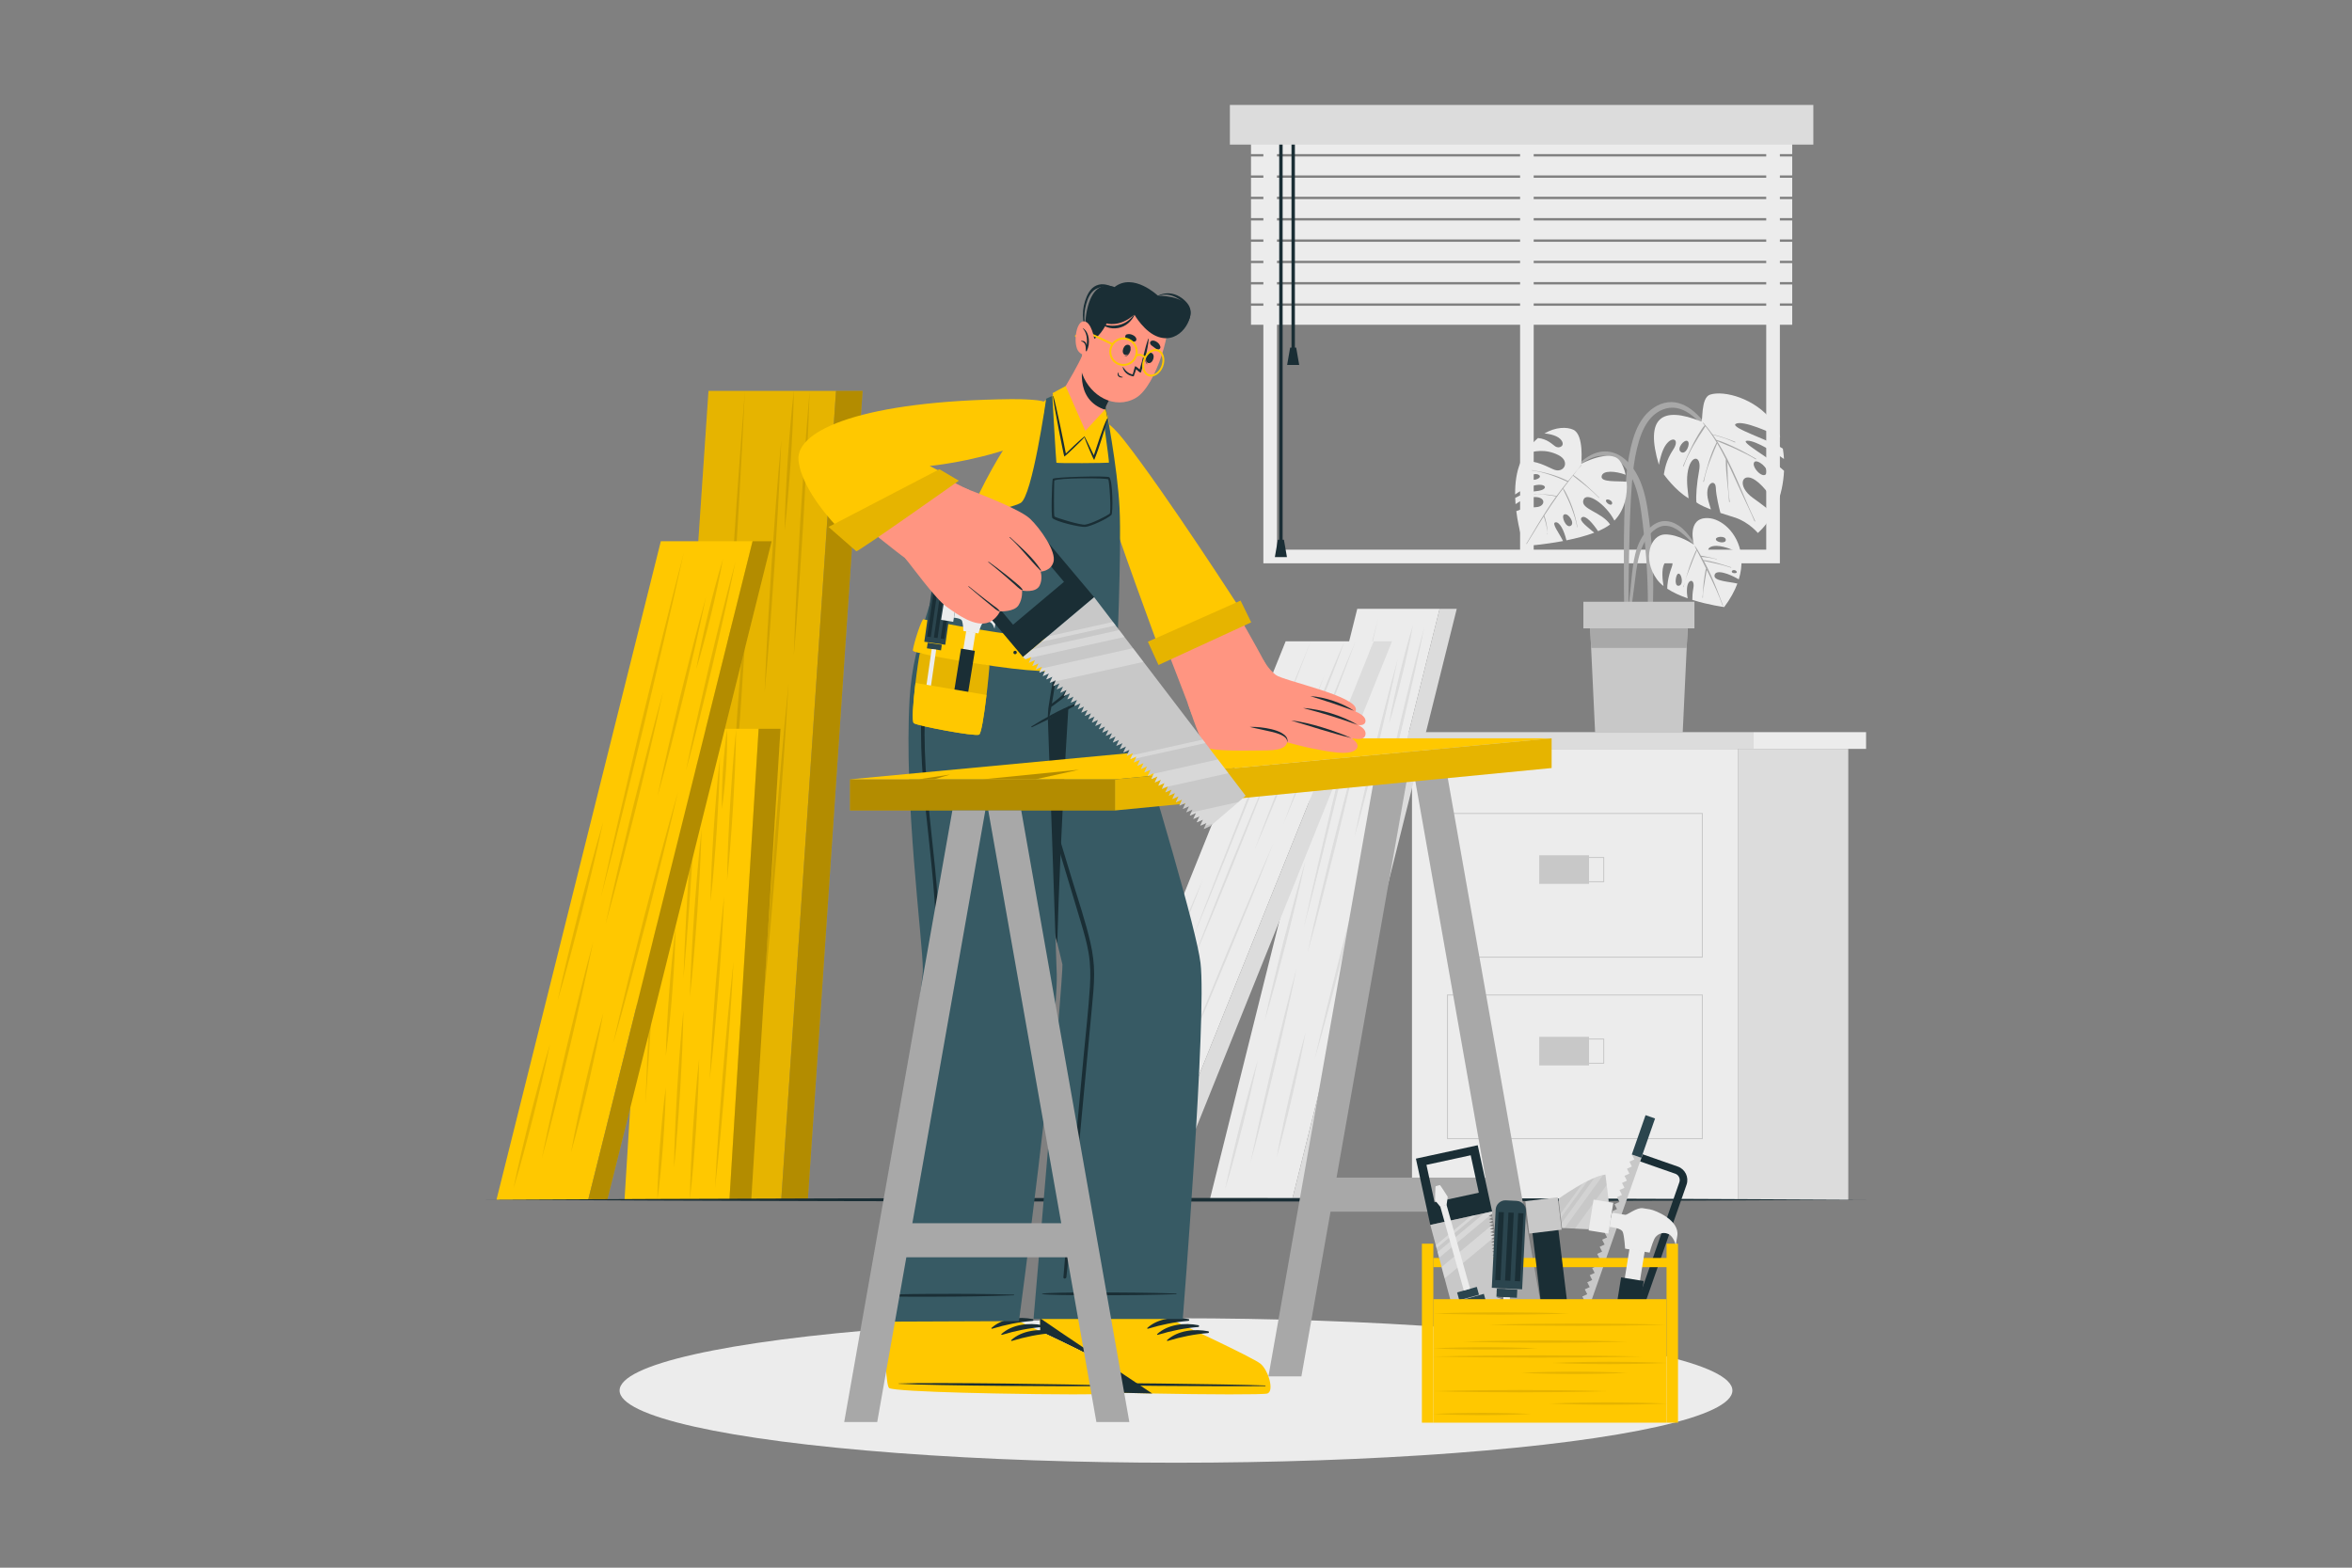 <svg xmlns="http://www.w3.org/2000/svg" xmlns:xlink="http://www.w3.org/1999/xlink" id="Layer_1" x="0px" y="0px" viewBox="0 0 600 400" style="enable-background:new 0 0 600 400;" xml:space="preserve"><rect x="0" y="0" width="600" height="400" fill="#808080" stroke="none"/><style type="text/css">	.st0{fill:#F1C723;}	.st1{fill:#E1E1E1;}	.st2{fill:#ECECEC;}	.st3{fill:#F5F5F5;}	.st4{fill:#1A2E35;}	.st5{fill:#375A64;}	.st6{fill:#FAFAFA;}	.st7{opacity:0.6;}	.st8{fill:#FFFFFF;}	.st9{opacity:0.3;}	.st10{fill:#FFBF9D;}	.st11{fill:#FF9A6C;}	.st12{opacity:0.2;}	.st13{fill:none;stroke:#ECECEC;stroke-miterlimit:10;}	.st14{fill:#A8A8A8;}	.st15{fill:#FFC800;}	.st16{fill:none;stroke:#1A2E35;stroke-width:0.75;stroke-miterlimit:10;stroke-dasharray:4,5;}	.st17{opacity:0.1;}	.st18{fill:#FFABA1;}	.st19{fill:#2B454E;}	.st20{fill:#FF9ABD;}	.st21{fill:none;}	.st22{fill:none;stroke:#FFFFFF;stroke-width:0.75;stroke-miterlimit:10;}	.st23{fill:#C8C8C8;}	.st24{fill:#FFFFFF;stroke:#ECECEC;stroke-width:0.5;stroke-miterlimit:10;}	.st25{fill:#DCDCDC;}	.st26{opacity:0.6;fill:#E0E0FF;}	.st27{fill:none;stroke:#1A2E35;stroke-width:0.5;stroke-miterlimit:10;}	.st28{opacity:0.21;fill:#375A64;}	.st29{opacity:0.21;}	.st30{fill:#1B1B43;}	.st31{fill:#FFBC96;}	.st32{opacity:0.6;fill:#393A8F;}	.st33{fill:#D28572;}	.st34{opacity:0.4;fill:#FE5B52;}	.st35{opacity:0.33;fill:#375A64;}	.st36{opacity:0.1;fill:#1B1B43;}	.st37{opacity:0.4;}	.st38{opacity:0.14;}	.st39{fill:none;stroke:#C8C8C8;stroke-width:0.25;stroke-miterlimit:10;}	.st40{opacity:0.98;}	.st41{fill:#FF9581;}	.st42{fill:none;stroke:#F76A55;stroke-width:0;stroke-linecap:round;stroke-linejoin:round;}	.st43{opacity:0.1;fill:#1A2E35;}	.st44{fill:#C26358;}	.st45{fill:#FB6A55;}	.st46{fill:none;stroke:#FFA89E;stroke-width:0;stroke-linecap:round;stroke-linejoin:round;}</style><g>	<g>		<g>			<rect x="360.2" y="191.08" class="st2" width="83.13" height="115.04"></rect>			<rect x="356.17" y="186.81" class="st25" width="91.19" height="4.27"></rect>			<rect x="447.36" y="186.81" class="st2" width="28.68" height="4.27"></rect>			<rect x="443.33" y="191.08" class="st25" width="28.17" height="115.04"></rect>			<g>				<rect x="369.25" y="207.56" class="st39" width="65.02" height="36.66"></rect>				<g>					<rect x="392.66" y="218.23" class="st23" width="12.7" height="7.3"></rect>					<rect x="396.41" y="218.78" class="st39" width="12.7" height="6.2"></rect>				</g>			</g>			<g>				<rect x="369.25" y="253.87" class="st39" width="65.02" height="36.66"></rect>				<g>					<rect x="392.66" y="264.55" class="st23" width="12.7" height="7.3"></rect>					<rect x="396.41" y="265.1" class="st39" width="12.7" height="6.2"></rect>				</g>			</g>		</g>	</g>	<g>		<path class="st2" d="M322.29,27.46h131.76v116.27H322.29V27.46z M450.57,30.93H325.76v109.32h124.81V30.93z"></path>		<rect x="387.78" y="31.84" class="st2" width="3.47" height="110.15"></rect>		<g>			<g>									<rect x="319.14" y="34.48" transform="matrix(-1 -1.224647e-16 1.224647e-16 -1 776.335 73.798)" class="st2" width="138.06" height="4.84"></rect>									<rect x="319.14" y="39.92" transform="matrix(-1 -1.224647e-16 1.224647e-16 -1 776.335 84.684)" class="st2" width="138.06" height="4.84"></rect>									<rect x="319.14" y="45.37" transform="matrix(-1 -1.224647e-16 1.224647e-16 -1 776.335 95.57)" class="st2" width="138.06" height="4.84"></rect>									<rect x="319.14" y="50.81" transform="matrix(-1 -1.224647e-16 1.224647e-16 -1 776.335 106.455)" class="st2" width="138.06" height="4.84"></rect>									<rect x="319.14" y="56.25" transform="matrix(-1 -1.224647e-16 1.224647e-16 -1 776.335 117.341)" class="st2" width="138.06" height="4.84"></rect>									<rect x="319.14" y="61.69" transform="matrix(-1 -1.224647e-16 1.224647e-16 -1 776.335 128.226)" class="st2" width="138.06" height="4.84"></rect>									<rect x="319.14" y="67.14" transform="matrix(-1 -1.224647e-16 1.224647e-16 -1 776.335 139.112)" class="st2" width="138.06" height="4.84"></rect>									<rect x="319.14" y="72.58" transform="matrix(-1 -1.224647e-16 1.224647e-16 -1 776.335 149.998)" class="st2" width="138.06" height="4.84"></rect>									<rect x="319.14" y="78.02" transform="matrix(-1 -1.224647e-16 1.224647e-16 -1 776.335 160.883)" class="st2" width="138.06" height="4.84"></rect>			</g>			<g>				<g>					<rect x="329.46" y="33.5" class="st4" width="0.87" height="55.58"></rect>					<polygon class="st4" points="328.35,93.12 331.43,93.12 330.66,88.69 329.12,88.69      "></polygon>				</g>				<g>					<rect x="326.33" y="33.5" class="st4" width="0.87" height="105.39"></rect>					<polygon class="st4" points="325.22,142.14 328.3,142.14 327.53,137.71 325.99,137.71      "></polygon>				</g>			</g>							<rect x="313.75" y="26.78" transform="matrix(-1 -1.224647e-16 1.224647e-16 -1 776.335 63.677)" class="st25" width="148.84" height="10.12"></rect>		</g>	</g>	<g>		<g>			<polygon class="st2" points="346.24,155.34 367.25,155.34 329.63,306.09 308.62,306.09    "></polygon>			<polygon class="st25" points="367.25,155.34 371.62,155.34 334,306.09 329.63,306.09    "></polygon>			<g class="st40">				<g>					<path class="st25" d="M351.52,157.91c-1.44,6.6-2.95,13.18-4.47,19.76l-4.65,19.72l-4.81,19.68l-2.46,9.82l-2.54,9.81l2.2-9.89      l2.27-9.87l4.66-19.71l4.81-19.68C348.15,170.99,349.8,164.44,351.52,157.91z"></path>					<path class="st25" d="M346.76,189.87c-0.96,4.46-1.99,8.91-3.03,13.35c-1.04,4.44-2.15,8.87-3.22,13.31l-3.38,13.27l-1.74,6.62      c-0.61,2.2-1.19,4.41-1.82,6.6c0.47-2.23,0.99-4.46,1.48-6.69l1.55-6.67l3.22-13.31c1.13-4.42,2.22-8.85,3.38-13.27      C344.35,198.67,345.51,194.26,346.76,189.87z"></path>				</g>				<path class="st25" d="M356.58,168.11c-0.78,3.83-1.64,7.65-2.51,11.46c-0.87,3.81-1.8,7.61-2.69,11.41     c-0.95,3.79-1.87,7.59-2.85,11.37l-1.48,5.67c-0.52,1.88-1.01,3.78-1.55,5.66c0.38-1.92,0.81-3.82,1.22-5.74l1.29-5.72     c0.87-3.81,1.8-7.61,2.69-11.41c0.95-3.79,1.87-7.59,2.85-11.37C354.53,175.66,355.52,171.87,356.58,168.11z"></path>				<path class="st25" d="M360.47,159.42c-0.37,2.14-0.82,4.26-1.27,6.38c-0.45,2.12-0.95,4.23-1.46,6.33     c-0.52,2.1-1.04,4.21-1.62,6.29l-0.86,3.13c-0.31,1.04-0.6,2.08-0.94,3.12c0.18-1.07,0.4-2.13,0.6-3.2l0.67-3.18     c0.45-2.12,0.95-4.23,1.46-6.33c0.52-2.1,1.04-4.21,1.62-6.29C359.24,163.58,359.82,161.49,360.47,159.42z"></path>				<path class="st25" d="M350.17,212.72c-1.09,4.83-2.27,9.66-3.45,14.48l-3.63,14.45l-3.79,14.41l-1.95,7.19     c-0.68,2.39-1.33,4.79-2.02,7.17c0.54-2.42,1.13-4.84,1.69-7.25l1.76-7.23l3.63-14.44l3.79-14.4     C347.48,222.29,348.79,217.5,350.17,212.72z"></path>				<path class="st25" d="M333.08,263.33c-0.47,2.7-1.02,5.37-1.59,8.05c-0.56,2.68-1.18,5.34-1.77,8.01     c-0.64,2.66-1.26,5.32-1.93,7.97l-1.02,3.97c-0.37,1.32-0.71,2.64-1.09,3.96c0.23-1.35,0.51-2.69,0.76-4.03l0.83-4.02     c0.56-2.68,1.18-5.34,1.77-8.01c0.65-2.66,1.26-5.32,1.93-7.97C331.64,268.6,332.33,265.96,333.08,263.33z"></path>				<path class="st25" d="M320.87,270.47c-0.56,2.79-1.19,5.56-1.83,8.33c-0.64,2.77-1.34,5.52-2.01,8.28     c-0.72,2.75-1.42,5.5-2.17,8.24l-1.14,4.11c-0.41,1.36-0.79,2.73-1.21,4.09c0.27-1.4,0.59-2.78,0.88-4.17l0.95-4.16     c0.64-2.77,1.34-5.52,2.01-8.28c0.72-2.75,1.42-5.5,2.17-8.24C319.27,275.92,320.04,273.19,320.87,270.47z"></path>				<path class="st25" d="M330.79,246.94c-0.84,4.18-1.76,8.34-2.68,12.5c-0.93,4.16-1.91,8.3-2.87,12.45     c-1.01,4.14-1.99,8.28-3.03,12.42l-1.57,6.2c-0.55,2.06-1.07,4.12-1.64,6.18c0.41-2.09,0.87-4.17,1.31-6.26l1.38-6.24     c0.93-4.16,1.91-8.3,2.87-12.45c1.01-4.14,1.99-8.28,3.03-12.42C328.61,255.19,329.66,251.06,330.79,246.94z"></path>				<path class="st25" d="M363.35,159.98c-0.8,4.02-1.68,8.03-2.57,12.03c-0.89,4-1.84,7.99-2.76,11.99     c-0.97,3.98-1.92,7.97-2.92,11.95l-1.51,5.96c-0.53,1.98-1.04,3.97-1.59,5.95c0.39-2.01,0.83-4.02,1.25-6.03l1.32-6.01     c0.89-4,1.84-7.99,2.76-11.99c0.97-3.98,1.91-7.97,2.92-11.95C361.25,167.91,362.27,163.93,363.35,159.98z"></path>				<path class="st25" d="M333.04,219.61c-0.73,3.44-1.53,6.86-2.34,10.28c-0.81,3.42-1.69,6.82-2.53,10.24     c-0.9,3.4-1.76,6.8-2.68,10.19l-1.4,5.08c-0.49,1.69-0.96,3.38-1.47,5.06c0.36-1.72,0.76-3.43,1.13-5.15l1.21-5.13     c0.81-3.42,1.69-6.82,2.53-10.24c0.9-3.4,1.76-6.8,2.69-10.19C331.1,226.36,332.03,222.97,333.04,219.61z"></path>			</g>		</g>		<g>			<g>				<polygon class="st2" points="327.97,163.64 350.43,163.64 293.1,306.09 270.65,306.09     "></polygon>			</g>			<g>				<polygon class="st25" points="350.43,163.64 355.11,163.64 297.78,306.09 293.1,306.09     "></polygon>			</g>			<g>				<g>					<path class="st25" d="M334.38,163.64c-2.43,6.4-4.92,12.8-7.42,19.19l-7.56,19.18l-7.69,19.18l-3.89,9.59l-3.94,9.58l3.68-9.6      l3.74-9.59l7.57-19.18l7.69-19.18C329.13,176.42,331.73,170.03,334.38,163.64z"></path>					<path class="st25" d="M324.89,194.29c-1.64,4.33-3.34,8.65-5.04,12.97l-5.18,12.96l-5.31,12.95l-2.7,6.47l-2.75,6.47l2.49-6.49      l2.55-6.48l5.19-12.96l5.31-12.95C321.24,202.91,323.04,198.6,324.89,194.29z"></path>				</g>				<path class="st25" d="M337.87,172.35c-1.37,3.71-2.8,7.41-4.24,11.11l-4.38,11.1l-4.51,11.1l-2.3,5.54     c-0.78,1.85-1.55,3.7-2.35,5.54c0.68-1.85,1.4-3.71,2.09-5.56l2.15-5.55l4.38-11.1l4.51-11.1     C334.74,179.74,336.28,176.04,337.87,172.35z"></path>				<path class="st25" d="M343.01,163.59c-0.71,2.06-1.48,4.11-2.26,6.17c-0.78,2.05-1.6,4.1-2.4,6.16     c-0.84,2.05-1.66,4.1-2.52,6.15l-1.31,3.07c-0.45,1.02-0.89,2.05-1.36,3.07c0.35-1.03,0.74-2.06,1.1-3.08l1.16-3.08     c0.78-2.05,1.6-4.1,2.4-6.16c0.84-2.05,1.66-4.1,2.53-6.15C341.21,167.68,342.08,165.64,343.01,163.59z"></path>				<path class="st25" d="M324.86,215.08c-1.83,4.7-3.72,9.39-5.62,14.09l-5.77,14.09l-5.89,14.09l-2.99,7.04l-3.04,7.03l2.78-7.05     l2.84-7.05l5.77-14.09l5.89-14.08C320.81,224.47,322.8,219.78,324.86,215.08z"></path>				<path class="st25" d="M300.4,265.17c-0.9,2.6-1.85,5.19-2.82,7.78c-0.96,2.59-1.98,5.18-2.96,7.77     c-1.03,2.59-2.03,5.18-3.08,7.76l-1.59,3.88c-0.55,1.29-1.08,2.59-1.64,3.88c0.44-1.3,0.92-2.59,1.38-3.89l1.44-3.89     c0.97-2.59,1.98-5.18,2.96-7.77c1.03-2.59,2.03-5.18,3.09-7.76C298.22,270.34,299.28,267.75,300.4,265.17z"></path>				<path class="st25" d="M287.25,273.84c-0.99,2.7-2.04,5.39-3.1,8.08c-1.06,2.69-2.16,5.38-3.24,8.07     c-1.12,2.69-2.22,5.37-3.36,8.06l-1.72,4.03c-0.59,1.34-1.17,2.68-1.78,4.02c0.49-1.35,1.01-2.69,1.52-4.04l1.58-4.04     c1.06-2.69,2.16-5.38,3.24-8.07c1.12-2.69,2.22-5.37,3.36-8.06C284.89,279.2,286.04,276.52,287.25,273.84z"></path>				<path class="st25" d="M300.57,250.23c-1.48,4.04-3.02,8.08-4.57,12.12l-4.71,12.11l-4.83,12.1l-2.46,6.05l-2.52,6.04l2.26-6.06     l2.31-6.06l4.71-12.11l4.84-12.1C297.22,258.29,298.87,254.26,300.57,250.23z"></path>				<path class="st25" d="M345.78,163.64c-1.42,3.89-2.9,7.78-4.39,11.66l-4.53,11.65l-4.66,11.65l-2.37,5.82     c-0.81,1.94-1.6,3.88-2.43,5.82c0.71-1.95,1.45-3.89,2.17-5.83l2.22-5.83l4.53-11.65l4.66-11.65     C342.55,171.4,344.14,167.52,345.78,163.64z"></path>				<path class="st25" d="M306.89,224.32c-1.26,3.33-2.58,6.66-3.9,9.99c-1.32,3.33-2.7,6.65-4.04,9.98     c-1.39,3.32-2.75,6.65-4.16,9.97l-2.13,4.98c-0.73,1.66-1.44,3.32-2.18,4.98c0.62-1.67,1.28-3.33,1.92-5l1.98-4.99     c1.33-3.33,2.7-6.65,4.04-9.98c1.39-3.32,2.75-6.65,4.17-9.97C303.99,230.95,305.41,227.63,306.89,224.32z"></path>			</g>		</g>	</g>	<g>		<g>			<g>				<path class="st14" d="M414.77,123.02c0.21-3,0.57-6.01,1.27-8.94c0.63-2.65,1.52-5.35,3.19-7.54c1.52-2,3.71-3.59,6.26-3.9     c2.45-0.3,4.75,0.79,6.59,2.34c2.27,1.91,4.01,4.45,5.65,6.9c1.83,2.75,3.38,5.6,4.88,8.54c0.05,0.1-0.1,0.18-0.15,0.08     c-1.23-2.48-2.75-4.89-4.36-7.14c-1.52-2.13-3.15-4.25-5.02-6.08c-1.68-1.64-3.82-3.18-6.26-3.26     c-2.43-0.08-4.67,1.28-6.13,3.15c-1.63,2.09-2.46,4.7-3.09,7.25c-0.68,2.79-1.02,5.65-1.26,8.51     c-0.48,5.89-0.61,11.81-0.74,17.72c-0.08,3.34-0.12,6.68-0.15,10.03c-0.02,1.69-0.03,3.39-0.04,5.08     c-0.01,1.63,0.07,3.29-0.2,4.9c-0.05,0.33-0.59,0.3-0.65-0.02c-0.27-1.53-0.2-3.09-0.22-4.64c-0.02-1.6-0.04-3.21-0.06-4.82     c-0.03-3.12-0.04-6.24-0.03-9.36C414.26,135.55,414.34,129.27,414.77,123.02z"></path>				<g>					<path class="st2" d="M423.18,118.58c0.31-1.66,0.88-3.84,1.82-5.13c1.7-2.32,3.55-1.31,1.84,1.26      c-1.86,2.8-2.13,5.02-2.39,6.33c0,0,2.87,4.09,6.32,6.11c-0.15-1.57-0.59-3.99-0.29-6.33c0.66-5.06,3.72-4.77,2.97-0.76      c-0.61,3.22-0.86,6.64-0.69,8.12c1.04,0.79,2.81,1.46,3.7,1.81c-0.2-0.59-0.41-1.29-0.64-2.14c-1.23-4.53,1.8-5.95,1.89-3.4      c0.07,2.1,0.89,5.35,1.18,6.43c1.66,0.56,3.03,0.94,3.87,1.23c3.49,1.23,5.67,3.88,5.67,3.88c1.59-1.41,2.86-3.12,3.86-5      c-1.06-0.91-2.73-2.26-5.05-3.9c-4.35-3.07-2.84-6.94,0.61-4.53c2.49,1.74,4.41,4.96,5.29,6.61c1.2-2.86,1.83-6.01,1.97-9.05      c-3.41-3.2-11.86-7.67-9.31-7.67c2.29,0,7.41,3.36,9.3,4.65c-0.05-0.9-0.15-1.78-0.29-2.63c-3.22-2.11-13.67-5.39-12-6.33      c1.83-1.03,9.12,2.34,11.32,3.41c-0.48-1.57-1.14-2.93-1.93-4c-4.44-5.95-12.46-8-15.95-6.86c-2.47,0.8-1.75,7.08-2.28,6.86      C424.05,103.56,419.53,106.39,423.18,118.58z M447.54,117.89c0.7-0.85,3.97,1.65,3.02,3.02      C449.62,122.28,446.63,118.98,447.54,117.89z M430.5,112.54c0.86,0.55-0.41,3.72-1.73,2.76      C427.64,114.48,429.64,111.99,430.5,112.54z"></path>					<path class="st14" d="M431.8,113.51c0.45-0.89,0.92-1.77,1.43-2.62c0.49-0.81,1.01-1.68,1.64-2.38      c-0.14-0.17-0.28-0.35-0.42-0.52c-0.06-0.07,0.04-0.17,0.1-0.1c0.17,0.19,0.33,0.38,0.49,0.58c0.03,0.02,0.06,0.04,0.07,0.08      c0.61,0.74,1.19,1.49,1.74,2.27c0.98,0.21,1.94,0.52,2.89,0.84c0.97,0.33,1.94,0.67,2.89,1.07c0.1,0.04,0.05,0.2-0.05,0.16      c-0.94-0.42-1.89-0.82-2.86-1.15c-0.92-0.31-1.86-0.55-2.79-0.81c0.3,0.43,0.6,0.86,0.89,1.3c1.75,0.5,3.46,1.3,5.1,2.08      c1.72,0.82,3.38,1.77,5.04,2.73c0.09,0.05,0,0.2-0.09,0.14c-1.62-0.97-3.3-1.79-5.01-2.59c-1.6-0.75-3.25-1.36-4.86-2.07      c4.06,6.33,6.49,13.64,9.74,20.41c0.05,0.1-0.11,0.18-0.15,0.08c-0.99-2.37-2.14-4.68-3.22-7.02c-0.97-2.1-1.92-4.2-2.89-6.3      c-0.28-0.61-0.58-1.23-0.87-1.84c0.18,3.38,0.11,6.82,0.66,10.17c0.02,0.12-0.16,0.14-0.17,0.02      c-0.23-3.61-0.87-7.17-0.85-10.81c0-0.02,0.01-0.03,0.02-0.05c-0.69-1.38-1.42-2.75-2.21-4.07c-1.34,3.17-2.76,6.38-3.39,9.78      c-0.02,0.1-0.19,0.06-0.16-0.05c0.91-3.41,1.76-6.82,3.4-9.97c-0.87-1.43-1.81-2.81-2.86-4.12c-0.45,0.84-1.03,1.64-1.54,2.44      c-0.5,0.79-0.99,1.58-1.46,2.39c-0.99,1.73-1.86,3.49-2.54,5.36c-0.04,0.1-0.2,0.05-0.16-0.05      C430.13,117.07,430.91,115.26,431.8,113.51z"></path>				</g>			</g>			<g>				<path class="st14" d="M399.81,121.21c2.6-2.61,5.63-6.04,9.66-6.03c3.88,0.01,6.74,3.13,8.38,6.36     c1.72,3.37,2.33,7.2,2.82,10.91c0.58,4.45,0.9,8.93,1.03,13.41c0.07,2.49,0.06,4.98,0,7.47c-0.06,2.51-0.12,5.06-0.57,7.54     c-0.07,0.4-0.72,0.42-0.74-0.02c-0.12-2.1-0.03-4.2-0.02-6.3c0.01-2.07-0.02-4.13-0.1-6.2c-0.15-4.18-0.46-8.35-0.95-12.51     c-0.43-3.63-0.77-7.36-1.85-10.86c-0.98-3.16-2.81-6.78-6.02-8.16c-4.37-1.89-8.64,1.57-11.51,4.49     C399.87,121.39,399.74,121.29,399.81,121.21z"></path>				<g>					<path class="st2" d="M386.53,127.05L386.53,127.05c0.02,0.54,0.05,1.07,0.09,1.58c1.19-0.84,2.68-1.6,4.27-1.77      c3.7-0.39,3.46,2.42,0.99,2.54c-2.36,0.11-3.93,0.51-5.07,1.02c0.6,4.88,1.95,8.8,2.15,8.86c0.2,0.05,4.72-0.28,9.77-1.23      c-0.92-1.96-3.01-4.56-1.95-4.77c1.09-0.22,2.23,2.11,2.82,4.59c2.43-0.49,4.94-1.13,7.1-1.95c-1.63-1.41-4.14-3.16-3.18-3.9      c0.96-0.75,2.95,1.72,4.15,3.51c1.19-0.51,2.24-1.07,3.07-1.71c-2.19-3.22-7.53-3.87-6.83-6.2c0.71-2.37,5.69,0.9,7.93,5.21      c2.63-2.73,3.41-6.6,3.13-9.9c-2.29-0.27-6.71,0.22-6.39-1.43c0.3-1.57,3.51-1.33,6.12-0.37c-0.32-1.5-0.87-2.77-1.53-3.63      c-2.42-3.1-9.8,0.84-9.8,0.84s0.79-7.42-2.03-8.7c-1.62-0.74-4.48-0.73-7.35,0.96c1.61,0.13,3.56,0.64,4.34,1.76      c1,1.43-0.58,2.2-1.58,1.54c-0.71-0.47-2.03-1.93-4.41-2.13c-0.92,0.77-1.83,1.74-2.66,2.95c-0.27,0.38-0.53,0.79-0.78,1.23      c2.32-0.96,5.39-1.46,8.64,0.16c3.2,1.59,1.41,4.91-1.34,3.62c-2.72-1.28-5.37-2.56-8.29-1.83c-1.07,2.47-1.43,5.39-1.4,8.27      c1.09-0.79,2.71-1.74,4.74-2.27c3.18-0.83,4.14,1.07,0.65,1.42C389.67,125.52,387.8,126.33,386.53,127.05z M390.4,121.94      c-0.22-1.03,2.04-1.33,2.41-0.49C393.12,122.16,390.61,122.97,390.4,121.94z M409.69,127.65c0.21-0.56,1.72,0.08,1.58,0.78      C411.09,129.36,409.49,128.21,409.69,127.65z M399.04,131.26c1.1-0.44,2.82,2.29,1.62,2.92      C399.46,134.81,398.14,131.62,399.04,131.26z"></path>					<path class="st14" d="M389.38,138.7c1.66-2.77,3.3-5.56,5.04-8.28c0.81-1.27,1.66-2.51,2.54-3.73      c-0.13-0.03-0.27-0.07-0.39-0.09c-0.22-0.05-0.44-0.09-0.66-0.13c-0.51-0.09-1.02-0.16-1.54-0.21      c-0.48-0.05-0.97-0.08-1.46-0.08c-0.51-0.01-1.06-0.02-1.55,0.08c-0.06,0.01-0.07-0.08-0.01-0.08      c0.52,0.02,1.05-0.05,1.57-0.05c0.5-0.01,1.01,0.01,1.51,0.04c0.47,0.03,0.94,0.07,1.41,0.15c0.26,0.04,0.52,0.08,0.77,0.14      c0.15,0.03,0.31,0.05,0.47,0.1c0.9-1.23,1.83-2.44,2.79-3.63c-2.91-1.33-5.9-2.43-9.07-2.9c-0.05-0.01-0.03-0.09,0.02-0.08      c3.17,0.51,6.34,1.32,9.2,2.79c0.53-0.65,1.06-1.3,1.6-1.94c0.6-0.72,1.24-1.43,1.78-2.19c0.04-0.05,0.11,0.01,0.07,0.05      c-0.75,0.8-1.43,1.69-2.1,2.57c0.01,0,0.01,0,0.02,0c1.2,0.8,2.3,1.76,3.37,2.71c1.1,0.98,2.18,1.99,3.22,3.03      c0.04,0.04-0.02,0.1-0.06,0.06c-1.03-1.03-2.1-2.01-3.23-2.94c-1.12-0.93-2.3-1.78-3.42-2.71c-0.01,0,0-0.01-0.01-0.02      c-0.26,0.34-0.51,0.68-0.77,1.01c-0.13,0.17-0.26,0.34-0.39,0.51c-0.01,0.02-0.02,0.02-0.03,0.04      c-0.43,0.56-0.86,1.12-1.29,1.69c0.52,0.7,0.91,1.52,1.28,2.31c0.37,0.78,0.69,1.59,0.99,2.4c0.62,1.68,1.03,3.44,1.38,5.19      c0.01,0.05-0.07,0.08-0.08,0.02c-0.33-1.75-0.88-3.43-1.51-5.09c-0.32-0.85-0.69-1.67-1.07-2.5c-0.34-0.75-0.76-1.47-1.08-2.23      c-0.37,0.49-0.74,0.99-1.11,1.49c-0.11,0.15-0.21,0.29-0.31,0.44c0.02,0.03,0.01,0.07-0.04,0.08c-0.01,0-0.01,0-0.02,0      c-1.14,1.59-2.22,3.22-3.28,4.86c0.07,0.11,0.1,0.24,0.14,0.36c0.07,0.2,0.13,0.4,0.19,0.6c0.12,0.41,0.21,0.82,0.29,1.23      c0.07,0.39,0.13,0.78,0.17,1.18c0.04,0.44,0,0.92,0.1,1.34c0.02,0.07-0.09,0.07-0.08,0c0.06-0.4-0.04-0.86-0.09-1.25      c-0.06-0.43-0.14-0.85-0.24-1.27c-0.09-0.38-0.19-0.76-0.31-1.13c-0.06-0.19-0.12-0.37-0.18-0.56c-0.03-0.1-0.08-0.2-0.12-0.31      c-0.49,0.77-0.98,1.55-1.46,2.33c-0.95,1.55-1.9,3.1-2.85,4.65C389.46,138.85,389.33,138.78,389.38,138.7z"></path>				</g>			</g>			<g>				<path class="st14" d="M414.94,159.98c0.04-1.57,0.29-3.15,0.46-4.71c0.17-1.57,0.35-3.14,0.52-4.71     c0.32-3.02,0.5-6.12,1.21-9.08c0.61-2.55,1.74-4.99,3.69-6.79c0.99-0.91,2.25-1.65,3.62-1.73c1.4-0.08,2.7,0.41,3.85,1.19     c1.31,0.88,2.32,2.14,3.23,3.41c0.94,1.31,1.78,2.66,2.52,4.1c0.03,0.05-0.06,0.09-0.09,0.04c-1.38-2.39-3.27-4.44-5.46-6.11     c-1.01-0.77-2.16-1.35-3.44-1.43c-1.27-0.09-2.4,0.52-3.34,1.33c-1.83,1.59-2.89,3.93-3.52,6.23c-0.75,2.73-0.99,5.59-1.36,8.39     c-0.22,1.66-0.43,3.32-0.65,4.99c-0.22,1.65-0.36,3.35-0.71,4.98C415.41,160.41,414.93,160.34,414.94,159.98z"></path>				<g>					<path class="st2" d="M422.66,147.79c0.45,0.63,1.03,1.21,1.71,1.74c-0.26-1.53-0.57-4.26,0.2-5.7c1.2-2.25,2.62-1.13,1.91,0.83      c-1.03,2.79-1.17,4.68-1.16,5.55c1.52,1,3.36,1.81,5.22,2.46c-0.16-0.75-0.27-1.69-0.17-2.69c0.24-2.41,2.08-2.36,1.6,0.14      c-0.21,1.08-0.25,2.12-0.25,2.94c4.2,1.32,8.13,1.83,8.13,1.83c1.56-2.08,2.66-4.09,3.36-5.99c-1.96-0.49-5.93-0.6-5.84-2      c0.11-1.88,3.96-0.43,6.2,0.93c0.55-1.8,0.75-3.51,0.68-5.07c-0.88-0.29-2.5-0.64-5.4-0.9c-4.03-0.35-3.84-2.64-0.91-2.58      c2.16,0.04,4.88,1.36,6.18,2.05c-0.84-5.49-5.03-9-8.38-9.14c-5.64-0.23-3.61,6.79-3.61,6.79s-3.82-2.69-7.43-2.62      C421.1,136.45,418.81,142.42,422.66,147.79z M437.73,137.64c-0.13-0.79,2.39-0.98,2.52,0.03      C440.41,138.81,437.86,138.44,437.73,137.64z M441.78,145.88c-0.05-0.52,1.04-0.61,1.28,0.04      C443.23,146.34,441.83,146.39,441.78,145.88z M428.24,146.36c0.85,0.12,1.33,3.16-0.13,3.1      C426.99,149.41,427.52,146.25,428.24,146.36z"></path>					<g>						<path class="st14" d="M429.41,149.73c0.14-0.38,0.27-0.76,0.38-1.15c-0.11,0.39-0.21,0.78-0.28,1.18       C429.5,149.84,429.39,149.81,429.41,149.73z"></path>						<path class="st14" d="M430.9,144.85c0.26-0.78,0.56-1.55,0.86-2.31c0.16-0.41,0.33-0.81,0.51-1.22       c0.15-0.34,0.28-0.72,0.5-1.02c-0.17-0.32-0.33-0.65-0.46-0.98c-0.01-0.03,0.03-0.06,0.05-0.03c0.43,0.5,0.76,1.13,1.1,1.7       c0.16,0.27,0.31,0.54,0.46,0.8c0.32,0.02,0.64,0.09,0.95,0.15c0.34,0.06,0.68,0.13,1.01,0.21c0.34,0.08,0.67,0.15,1.01,0.23       c0.33,0.08,0.66,0.19,1,0.24c0.08,0.01,0.05,0.13-0.03,0.1c-0.33-0.13-0.7-0.2-1.06-0.27c-0.32-0.07-0.65-0.13-0.98-0.17       c-0.33-0.05-0.66-0.09-0.99-0.12c-0.25-0.02-0.5-0.04-0.75-0.06c0.13,0.24,0.27,0.47,0.41,0.71c0.02,0.04,0.04,0.08,0.06,0.11       c0.27-0.02,0.54,0.05,0.81,0.1c0.29,0.05,0.58,0.11,0.87,0.17c0.59,0.13,1.17,0.27,1.76,0.43c1.22,0.34,2.43,0.73,3.63,1.12       c0.07,0.02,0.02,0.12-0.04,0.1c-1.19-0.41-2.42-0.73-3.65-1.01c-0.58-0.13-1.15-0.26-1.73-0.38       c-0.29-0.06-0.58-0.12-0.87-0.19c-0.22-0.05-0.46-0.07-0.67-0.15c0.62,1.15,1.21,2.31,1.74,3.5c1.17,2.59,2.16,5.26,3.16,7.91       c0.03,0.07-0.08,0.11-0.1,0.04c-0.94-2.65-2.12-5.21-3.36-7.74c-0.23-0.46-0.46-0.92-0.69-1.37       c-0.02,0.09-0.04,0.19-0.06,0.28c-0.06,0.31-0.11,0.63-0.17,0.94c-0.11,0.63-0.21,1.26-0.31,1.89       c-0.19,1.28-0.5,2.63-0.45,3.92c0,0.08-0.12,0.08-0.11,0c0.1-0.63,0.1-1.28,0.14-1.91c0.04-0.66,0.09-1.32,0.17-1.98       c0.07-0.63,0.15-1.27,0.26-1.9c0.05-0.31,0.11-0.63,0.17-0.94c0.04-0.23,0.05-0.49,0.18-0.68c-0.33-0.66-0.66-1.33-0.99-1.99       c-0.31-0.62-0.63-1.24-0.95-1.85c-0.14-0.26-0.28-0.52-0.43-0.79c-0.08,0.33-0.25,0.64-0.37,0.95       c-0.14,0.36-0.29,0.71-0.44,1.07c-0.32,0.79-0.62,1.58-0.93,2.38c-0.43,1.13-0.9,2.28-1.25,3.46       C430.22,147.16,430.52,145.98,430.9,144.85z"></path>						<path class="st14" d="M429.8,148.58c0.03-0.09,0.05-0.18,0.08-0.27C429.85,148.4,429.83,148.49,429.8,148.58z"></path>					</g>				</g>			</g>		</g>		<g>			<g>				<polygon class="st23" points="405.51,156.93 405.9,165.33 406.92,186.97 429.26,186.97 430.28,165.33 430.67,156.93     "></polygon>				<polygon class="st14" points="405.51,156.93 405.9,165.33 430.28,165.33 430.67,156.93     "></polygon>			</g>							<rect x="403.92" y="153.53" transform="matrix(-1 -1.224647e-16 1.224647e-16 -1 836.18 313.859)" class="st23" width="28.34" height="6.79"></rect>		</g>	</g>	<g>		<ellipse class="st2" cx="300" cy="354.79" rx="141.94" ry="18.43"></ellipse>	</g>	<g>		<g>			<g>				<polygon class="st15" points="180.74,99.74 213.27,99.74 199.3,306.09 166.77,306.09     "></polygon>				<polygon class="st17" points="180.74,99.74 213.27,99.74 199.3,306.09 166.77,306.09     "></polygon>			</g>			<g>				<polygon class="st15" points="213.27,99.74 220.05,99.74 206.08,306.09 199.3,306.09     "></polygon>				<polygon class="st9" points="213.27,99.74 220.05,99.74 206.08,306.09 199.3,306.09     "></polygon>			</g>			<g class="st17">				<g>					<path d="M190.02,99.74c-0.42,9.27-0.93,18.54-1.45,27.8l-1.66,27.79l-1.84,27.78l-0.98,13.88l-1.07,13.88l0.68-13.9l0.76-13.9      l1.66-27.79l1.84-27.78C188.62,118.25,189.28,108.99,190.02,99.74z"></path>					<path d="M191.14,144.13c-0.28,6.27-0.64,12.53-1.02,18.79l-1.23,18.77l-1.41,18.76l-0.77,9.38l-0.85,9.37l0.47-9.4l0.55-9.39      l1.23-18.77l1.41-18.76C190.03,156.63,190.54,150.38,191.14,144.13z"></path>				</g>				<path d="M199.3,112.35c-0.19,5.37-0.47,10.73-0.76,16.1l-0.97,16.08l-1.15,16.07l-0.64,8.03c-0.24,2.68-0.46,5.35-0.72,8.03     c0.09-2.69,0.23-5.37,0.34-8.05l0.42-8.05l0.97-16.08l1.15-16.07C198.36,123.06,198.79,117.7,199.3,112.35z"></path>				<path d="M202.51,99.67c-0.03,2.98-0.15,5.96-0.29,8.93c-0.13,2.97-0.33,5.94-0.49,8.92c-0.23,2.97-0.42,5.94-0.68,8.91     l-0.4,4.45c-0.16,1.48-0.3,2.96-0.49,4.44c0.01-1.49,0.07-2.98,0.1-4.47l0.18-4.46c0.13-2.97,0.33-5.94,0.5-8.92     c0.23-2.97,0.42-5.94,0.68-8.91C201.88,105.6,202.15,102.63,202.51,99.67z"></path>				<path d="M201.17,174.25c-0.38,6.8-0.84,13.61-1.31,20.41l-1.52,20.42l-1.7,20.41l-0.92,10.2l-1,10.19l0.61-10.22l0.7-10.21     l1.52-20.4l1.71-20.4C199.86,187.86,200.47,181.06,201.17,174.25z"></path>				<path d="M190.02,246.81c-0.04,3.76-0.17,7.51-0.31,11.27c-0.14,3.75-0.35,7.5-0.52,11.26c-0.24,3.75-0.44,7.5-0.7,11.25     l-0.42,5.62c-0.17,1.87-0.31,3.74-0.5,5.62c0.01-1.88,0.08-3.76,0.11-5.64l0.2-5.63c0.14-3.75,0.35-7.5,0.52-11.26     c0.24-3.75,0.44-7.5,0.71-11.25C189.38,254.3,189.66,250.55,190.02,246.81z"></path>				<path d="M175.18,259.37c-0.13,3.91-0.34,7.8-0.57,11.7c-0.23,3.9-0.52,7.79-0.78,11.69c-0.32,3.89-0.61,7.78-0.96,11.67     l-0.55,5.83c-0.21,1.94-0.39,3.89-0.63,5.83c0.06-1.95,0.16-3.9,0.24-5.85l0.33-5.85c0.23-3.9,0.52-7.79,0.78-11.69     c0.32-3.89,0.61-7.78,0.96-11.67C174.36,267.14,174.73,263.25,175.18,259.37z"></path>				<path d="M183.03,225.18c-0.19,5.85-0.46,11.7-0.75,17.55l-0.96,17.54l-1.14,17.53l-0.63,8.76l-0.72,8.75l0.33-8.78l0.41-8.77     l0.96-17.54l1.14-17.53C182.1,236.85,182.52,231.01,183.03,225.18z"></path>				<path d="M206.54,99.74c-0.17,5.64-0.43,11.27-0.71,16.89l-0.92,16.88l-1.1,16.87l-0.61,8.43c-0.23,2.81-0.44,5.62-0.7,8.43     c0.08-2.82,0.21-5.63,0.31-8.45l0.39-8.44l0.92-16.88l1.1-16.87C205.63,110.98,206.04,105.36,206.54,99.74z"></path>				<path d="M179.62,187.63c-0.21,4.83-0.5,9.65-0.81,14.47c-0.31,4.82-0.68,9.63-1.02,14.45c-0.4,4.81-0.77,9.63-1.2,14.44     l-0.66,7.21c-0.25,2.4-0.47,4.81-0.75,7.21c0.1-2.41,0.24-4.82,0.36-7.24l0.45-7.23c0.31-4.82,0.68-9.63,1.02-14.45     c0.4-4.81,0.77-9.63,1.2-14.44C178.64,197.24,179.09,192.44,179.62,187.63z"></path>			</g>		</g>		<g>			<polygon class="st15" points="166.77,185.96 193.53,185.96 186.08,306.09 159.32,306.09    "></polygon>			<polygon class="st15" points="193.53,185.96 199.11,185.96 191.66,306.09 186.08,306.09    "></polygon>			<polygon class="st9" points="193.53,185.96 199.11,185.96 191.66,306.09 186.08,306.09    "></polygon>			<g class="st17">				<g>					<path d="M178.35,186.04c-0.17,5.31-0.43,10.62-0.7,15.92c-0.27,5.31-0.61,10.61-0.91,15.91l-1.09,15.9l-0.61,7.94      c-0.23,2.65-0.44,5.29-0.69,7.94c0.08-2.66,0.21-5.31,0.31-7.96l0.39-7.96l0.91-15.91c0.37-5.3,0.69-10.6,1.09-15.9      C177.44,196.62,177.85,191.33,178.35,186.04z"></path>					<path d="M178.99,211.45c-0.09,3.59-0.27,7.18-0.45,10.76c-0.19,3.59-0.44,7.17-0.66,10.75c-0.28,3.58-0.53,7.16-0.84,10.74      l-0.49,5.36c-0.19,1.79-0.35,3.57-0.57,5.36c0.04-1.8,0.12-3.59,0.18-5.38l0.27-5.38c0.19-3.59,0.44-7.17,0.66-10.75      c0.28-3.58,0.53-7.16,0.85-10.74C178.25,218.59,178.57,215.02,178.99,211.45z"></path>				</g>				<path d="M183.66,193.26c-0.04,3.08-0.17,6.15-0.3,9.22c-0.14,3.07-0.34,6.14-0.51,9.21c-0.23,3.07-0.43,6.13-0.7,9.2l-0.41,4.59     c-0.17,1.53-0.31,3.06-0.5,4.59c0.01-1.54,0.07-3.08,0.11-4.61l0.19-4.61c0.14-3.07,0.34-6.14,0.52-9.21     c0.23-3.07,0.43-6.13,0.7-9.2C183.02,199.38,183.29,196.31,183.66,193.26z"></path>				<path d="M185.49,186c0.05,1.71,0.01,3.42-0.03,5.12c-0.04,1.71-0.14,3.41-0.24,5.11c-0.12,1.7-0.24,3.4-0.43,5.09l-0.28,2.54     c-0.12,0.85-0.22,1.69-0.36,2.54c-0.03-0.86-0.02-1.71-0.02-2.56l0.06-2.56c0.04-1.7,0.14-3.41,0.25-5.11     c0.12-1.7,0.24-3.4,0.43-5.09C185.03,189.38,185.22,187.69,185.49,186z"></path>				<path d="M184.73,228.69c-0.15,3.89-0.38,7.79-0.62,11.69c-0.24,3.9-0.56,7.79-0.83,11.69c-0.34,3.89-0.64,7.79-1.01,11.68     l-0.57,5.84c-0.22,1.94-0.41,3.89-0.65,5.83c0.07-1.95,0.18-3.9,0.27-5.85l0.35-5.84c0.25-3.9,0.56-7.79,0.83-11.68     c0.34-3.89,0.64-7.78,1.02-11.67C183.88,236.47,184.26,232.58,184.73,228.69z"></path>				<path d="M169.7,190.2c-0.26,7.62-0.6,15.24-0.96,22.87l-1.17,22.87l-1.35,22.86l-0.74,11.43l-0.82,11.42l0.44-11.44l0.52-11.43     l1.17-22.86l1.35-22.86C168.63,205.44,169.12,197.82,169.7,190.2z"></path>				<path d="M178.35,270.22c-0.04,3-0.16,5.99-0.29,8.99c-0.13,2.99-0.34,5.98-0.5,8.97c-0.23,2.99-0.42,5.98-0.68,8.96l-0.41,4.48     c-0.16,1.49-0.3,2.98-0.49,4.47c0.01-1.5,0.07-3,0.1-4.5l0.19-4.49c0.14-2.99,0.34-5.98,0.5-8.97c0.23-2.99,0.42-5.98,0.69-8.96     C177.71,276.18,177.99,273.2,178.35,270.22z"></path>				<path d="M169.85,277.41c-0.02,2.4-0.12,4.8-0.24,7.2c-0.11,2.4-0.28,4.79-0.44,7.18c-0.19,2.39-0.38,4.78-0.63,7.17l-0.38,3.58     c-0.15,1.19-0.28,2.38-0.46,3.57c0-1.2,0.05-2.4,0.08-3.6l0.16-3.6c0.11-2.4,0.28-4.79,0.45-7.18c0.19-2.39,0.38-4.78,0.63-7.17     C169.26,282.18,169.51,279.79,169.85,277.41z"></path>				<path d="M174.34,257.84c-0.04,3.35-0.16,6.7-0.3,10.05c-0.14,3.35-0.34,6.69-0.51,10.04c-0.23,3.34-0.43,6.69-0.69,10.03     l-0.41,5.01c-0.17,1.67-0.3,3.34-0.49,5.01c0.01-1.68,0.07-3.35,0.11-5.03l0.19-5.02c0.14-3.35,0.34-6.69,0.51-10.04     c0.23-3.34,0.43-6.69,0.69-10.03C173.71,264.51,173.98,261.17,174.34,257.84z"></path>				<path d="M187.8,186.04c-0.03,3.23-0.15,6.45-0.28,9.68c-0.13,3.22-0.33,6.44-0.49,9.67c-0.22,3.22-0.41,6.44-0.67,9.65     l-0.4,4.82c-0.16,1.61-0.3,3.21-0.48,4.82c0.01-1.62,0.06-3.23,0.1-4.84l0.18-4.84c0.13-3.22,0.33-6.44,0.49-9.67     c0.23-3.22,0.41-6.44,0.67-9.65C187.18,192.46,187.44,189.25,187.8,186.04z"></path>				<path d="M172.39,236.35c-0.05,2.77-0.19,5.53-0.33,8.29c-0.14,2.76-0.34,5.52-0.54,8.28c-0.22,2.76-0.44,5.51-0.73,8.26     l-0.43,4.13c-0.17,1.37-0.32,2.75-0.51,4.12c0.02-1.38,0.08-2.77,0.13-4.15l0.21-4.14c0.14-2.76,0.34-5.52,0.54-8.28     c0.22-2.76,0.44-5.51,0.73-8.26C171.73,241.84,172.02,239.09,172.39,236.35z"></path>				<path d="M187.11,245.41c-0.23,4.84-0.55,9.67-0.88,14.49c-0.33,4.83-0.73,9.65-1.09,14.48c-0.42,4.82-0.81,9.64-1.27,14.46     l-0.7,7.23c-0.26,2.41-0.5,4.81-0.78,7.22c0.11-2.42,0.27-4.83,0.4-7.25l0.48-7.24c0.33-4.83,0.73-9.65,1.09-14.48     c0.43-4.82,0.81-9.64,1.27-14.46C186.09,255.04,186.55,250.22,187.11,245.41z"></path>			</g>		</g>		<g>			<polygon class="st15" points="168.58,138.09 191.98,138.09 150.06,306.09 126.66,306.09    "></polygon>			<polygon class="st15" points="191.98,138.09 196.86,138.09 154.94,306.09 150.06,306.09    "></polygon>			<polygon class="st9" points="191.98,138.09 196.86,138.09 154.94,306.09 150.06,306.09    "></polygon>			<g class="st17">				<g>					<path d="M174.45,140.96c-1.6,7.35-3.29,14.69-4.98,22.02l-5.19,21.97l-5.36,21.93l-2.74,10.95l-2.83,10.93l2.45-11.02l2.53-11      l5.19-21.97l5.37-21.93C170.7,155.53,172.54,148.24,174.45,140.96z"></path>					<path d="M169.15,176.57c-1.07,4.97-2.22,9.93-3.38,14.88c-1.16,4.95-2.39,9.89-3.58,14.83l-3.76,14.79l-1.94,7.38      c-0.68,2.45-1.33,4.91-2.02,7.36c0.53-2.49,1.1-4.97,1.65-7.45l1.73-7.43l3.59-14.83c1.26-4.93,2.48-9.87,3.76-14.79      C166.47,186.39,167.77,181.47,169.15,176.57z"></path>				</g>				<path d="M180.1,152.33c-0.87,4.27-1.83,8.52-2.8,12.77c-0.97,4.25-2,8.48-3,12.72c-1.06,4.22-2.09,8.46-3.18,12.67l-1.65,6.32     c-0.58,2.1-1.13,4.21-1.73,6.3c0.43-2.14,0.91-4.26,1.36-6.39l1.44-6.37c0.97-4.25,2-8.48,3-12.72     c1.06-4.22,2.09-8.46,3.18-12.67C177.81,160.74,178.91,156.52,180.1,152.33z"></path>				<path d="M184.43,142.65c-0.41,2.38-0.91,4.75-1.42,7.11c-0.5,2.36-1.06,4.71-1.62,7.06c-0.58,2.34-1.16,4.69-1.8,7.01     l-0.96,3.49c-0.35,1.16-0.67,2.32-1.04,3.47c0.2-1.19,0.45-2.38,0.67-3.56l0.75-3.54c0.5-2.36,1.06-4.71,1.62-7.06     c0.58-2.34,1.16-4.69,1.8-7.01C183.06,147.28,183.7,144.96,184.43,142.65z"></path>				<path d="M172.95,202.04c-1.22,5.39-2.52,10.76-3.84,16.13l-4.05,16.1l-4.23,16.06l-2.18,8.01c-0.75,2.66-1.48,5.33-2.26,7.99     c0.6-2.7,1.26-5.39,1.88-8.08l1.96-8.06l4.05-16.09l4.23-16.05C169.96,212.71,171.41,207.37,172.95,202.04z"></path>				<path d="M153.91,258.43c-0.53,3-1.14,5.99-1.77,8.97c-0.62,2.98-1.32,5.95-1.97,8.92c-0.72,2.96-1.4,5.93-2.15,8.88l-1.14,4.43     c-0.41,1.47-0.79,2.94-1.22,4.41c0.26-1.5,0.56-3,0.84-4.49l0.92-4.48c0.63-2.98,1.32-5.95,1.97-8.92     c0.72-2.96,1.4-5.93,2.15-8.88C152.31,264.31,153.07,261.36,153.91,258.43z"></path>				<path d="M140.31,266.39c-0.62,3.11-1.32,6.2-2.04,9.28c-0.71,3.09-1.49,6.15-2.24,9.23c-0.81,3.06-1.58,6.13-2.42,9.19     l-1.27,4.58c-0.45,1.52-0.88,3.04-1.35,4.56c0.3-1.56,0.65-3.1,0.98-4.65l1.06-4.63c0.72-3.08,1.49-6.15,2.24-9.23     c0.81-3.06,1.58-6.13,2.42-9.19C138.52,272.47,139.37,269.42,140.31,266.39z"></path>				<path d="M151.35,240.18c-0.94,4.66-1.96,9.29-2.99,13.93c-1.03,4.63-2.13,9.25-3.2,13.88c-1.12,4.61-2.22,9.23-3.37,13.84     l-1.75,6.9c-0.61,2.29-1.2,4.6-1.83,6.88c0.46-2.33,0.97-4.65,1.45-6.97l1.54-6.95c1.03-4.63,2.13-9.25,3.2-13.88     c1.13-4.61,2.22-9.23,3.37-13.84C148.93,249.36,150.1,244.76,151.35,240.18z"></path>				<path d="M187.64,143.26c-0.9,4.48-1.88,8.95-2.87,13.41c-0.99,4.46-2.05,8.91-3.07,13.36c-1.08,4.44-2.13,8.89-3.25,13.32     l-1.69,6.64c-0.59,2.21-1.15,4.42-1.77,6.63c0.44-2.24,0.93-4.48,1.39-6.71l1.47-6.7c0.99-4.46,2.05-8.91,3.07-13.36     c1.09-4.44,2.13-8.89,3.25-13.32C185.3,152.1,186.43,147.67,187.64,143.26z"></path>				<path d="M153.87,209.71c-0.81,3.83-1.7,7.65-2.61,11.46c-0.9,3.81-1.88,7.6-2.81,11.41c-1,3.79-1.96,7.58-2.99,11.36l-1.56,5.66     c-0.55,1.88-1.07,3.77-1.64,5.64c0.4-1.92,0.84-3.83,1.26-5.74l1.35-5.72c0.91-3.81,1.88-7.6,2.82-11.41     c1-3.79,1.96-7.58,2.99-11.36C151.7,217.24,152.74,213.47,153.87,209.71z"></path>			</g>		</g>	</g>	<g>		<path class="st4" d="M123.97,306.12c112.78-0.61,239.29-0.62,352.07,0C363.26,306.74,236.74,306.73,123.97,306.12L123.97,306.12z"></path>	</g>	<g>		<g>			<g>				<g>					<g>						<path class="st2" d="M323.28,355.56c-1.85,0.6-54.72-0.09-56.71-1.39c-0.77-0.48-1.12-8.19-1.27-17.52c0-0.1,0-0.19,0-0.29       c-0.04-1.92-0.06-3.9-0.06-5.91c0-0.28,0-0.55-0.01-0.83l34.44,0.1l-0.04,1.08l-0.21,5.62l-0.02,0.58       c0,0,20.12,9.31,22.16,10.98C323.58,349.64,325.14,354.97,323.28,355.56z"></path>						<g>							<path class="st15" d="M323.29,355.56c-0.95,0.31-15.32,0.27-29.35-0.01c-2.82-0.06-5.63-0.12-8.3-0.19        c-10.01-0.27-18.28-0.69-19.05-1.19c-0.76-0.48-1.11-7.97-1.26-17.13c0-0.13-0.01-0.26-0.01-0.39c0-0.1,0-0.2-0.01-0.3h0.04        l34.07,0.06l-0.02,0.58c0,0,20.12,9.31,22.16,10.97C323.58,349.64,325.14,354.97,323.29,355.56z"></path>							<g>								<g>									<path class="st4" d="M322.71,353.51c-8.91-0.33-44.87-0.84-53.7-0.5c-0.07,0-0.07,0.05,0,0.06          c8.82,0.52,44.79,0.74,53.7,0.59C322.9,353.65,322.9,353.51,322.71,353.51z"></path>									<path class="st4" d="M303.2,336.57c-3.5-0.7-7.79-0.22-10.51,2.25c-0.11,0.1,0.03,0.24,0.15,0.21          c3.47-1.05,6.71-1.7,10.34-2.01C303.44,336.99,303.46,336.62,303.2,336.57z"></path>									<path class="st4" d="M305.72,338.13c-3.5-0.7-7.79-0.22-10.51,2.25c-0.11,0.1,0.03,0.24,0.15,0.21          c3.47-1.05,6.71-1.7,10.34-2.01C305.95,338.55,305.97,338.18,305.72,338.13z"></path>									<path class="st4" d="M308.23,339.68c-3.5-0.7-7.79-0.22-10.51,2.25c-0.11,0.1,0.03,0.24,0.15,0.21          c3.47-1.05,6.71-1.7,10.34-2.01C308.46,340.11,308.48,339.73,308.23,339.68z"></path>								</g>							</g>							<path class="st4" d="M293.93,355.55c-2.82-0.06-5.63-0.12-8.3-0.19c-10.01-0.27-18.28-0.69-19.05-1.19        c-0.76-0.48-1.11-7.97-1.26-17.13c0-0.13-0.01-0.26-0.01-0.39c0-0.1,0-0.2-0.01-0.3h0.04        C270.01,339.63,286.45,350.58,293.93,355.55z"></path>						</g>					</g>					<g>						<path class="st5" d="M301.73,336.54h-38.07c0,0,7.67-88.92,7.37-90.47c-0.38-1.99-14.59-57.62-17.31-68.14       c-4.09-15.76-7.29-28-7.29-28h32.26c0,0,3.76,11.92,8.5,27.43c7.72,25.21,18.04,59.9,19.06,68.33       C307.9,259.31,301.73,336.54,301.73,336.54z"></path>						<g>							<g>								<path class="st4" d="M300.04,330.04c-5.81-0.12-4.14-0.17-9.96-0.22c-2.85-0.03-21.55-0.19-24.2,0.25         c-0.06,0.01-0.06,0.11,0,0.12c2.66,0.44,21.36,0.28,24.2,0.25c5.82-0.06,4.14-0.1,9.96-0.22         C300.15,330.21,300.15,330.05,300.04,330.04z"></path>							</g>							<path class="st4" d="M278.19,240.63c-1.25-5.5-3.11-10.9-4.74-16.3c-3.3-10.98-6.63-21.94-9.96-32.91        c-1.67-5.48-3.34-10.97-5.02-16.44c-0.85-2.77-1.7-5.53-2.57-8.29c-0.85-2.7-1.81-5.38-2.58-8.11        c-0.31-1.11-0.48-0.5-0.08,0.91c0.8,2.84,1.6,5.68,2.42,8.51c1.64,5.61,3.29,11.22,4.95,16.82        c3.3,11.15,6.65,22.29,9.99,33.44c1.68,5.59,3.36,11.17,5.04,16.75c0.8,2.67,1.59,5.35,2.06,8.1        c0.49,2.87,0.52,5.77,0.34,8.67c-0.37,5.82-1.04,11.64-1.58,17.45c-0.54,5.82-1.08,11.65-1.62,17.47        c-1.07,11.59-2.15,23.18-3.19,34.77c-0.13,1.47-0.26,2.94-0.37,4.41c-0.04,0.49,0.71,0.45,0.76-0.02        c1.25-11.46,2.22-22.96,3.29-34.43c1.07-11.42,2.14-22.84,3.21-34.26c0.27-2.87,0.57-5.74,0.58-8.62        C279.12,245.88,278.78,243.24,278.19,240.63z"></path>						</g>						<path class="st4" d="M275.03,149.93c-1.97,15.3-4.71,66.7-5.32,90.76c-3.64-14.58-13.74-54.07-15.99-62.76       c-3.78-14.53-6.78-26.07-7.23-27.78c-0.01-0.01-0.01-0.02-0.01-0.02c-0.02-0.06-0.02-0.12-0.04-0.15       c-0.01-0.03-0.01-0.05-0.01-0.05H275.03z"></path>					</g>				</g>				<g>					<g>						<path class="st2" d="M283.53,355.56c-1.85,0.6-54.72-0.09-56.71-1.39c-0.77-0.48-1.12-8.19-1.27-17.52c0-0.1,0-0.19,0-0.29       c-0.04-1.92-0.06-3.9-0.06-5.91c0-0.28,0-0.55-0.01-0.83l34.44,0.1l-0.04,1.08l-0.21,5.62l-0.02,0.58       c0,0,20.12,9.31,22.16,10.98C283.83,349.64,285.39,354.97,283.53,355.56z"></path>						<g>							<path class="st15" d="M283.54,355.56c-0.95,0.31-15.32,0.27-29.35-0.01c-2.82-0.06-5.63-0.12-8.3-0.19        c-10.01-0.27-18.28-0.69-19.05-1.19c-0.76-0.48-1.11-7.97-1.26-17.13c0-0.13-0.01-0.26-0.01-0.39c0-0.1,0-0.2-0.01-0.3h0.04        l34.07,0.06l-0.02,0.58c0,0,20.12,9.31,22.16,10.97C283.83,349.64,285.39,354.97,283.54,355.56z"></path>							<g>								<g>									<path class="st4" d="M282.96,353.51c-8.91-0.33-44.87-0.84-53.7-0.5c-0.07,0-0.07,0.05,0,0.06          c8.82,0.52,44.79,0.74,53.7,0.59C283.15,353.65,283.15,353.51,282.96,353.51z"></path>									<path class="st4" d="M263.45,336.57c-3.5-0.7-7.79-0.22-10.51,2.25c-0.11,0.1,0.03,0.24,0.15,0.21          c3.47-1.05,6.71-1.7,10.34-2.01C263.69,336.99,263.71,336.62,263.45,336.57z"></path>									<path class="st4" d="M265.97,338.13c-3.5-0.7-7.79-0.22-10.51,2.25c-0.11,0.1,0.03,0.24,0.15,0.21          c3.47-1.05,6.71-1.7,10.34-2.01C266.2,338.55,266.22,338.18,265.97,338.13z"></path>									<path class="st4" d="M268.48,339.68c-3.5-0.7-7.79-0.22-10.51,2.25c-0.11,0.1,0.03,0.24,0.15,0.21          c3.47-1.05,6.71-1.7,10.34-2.01C268.71,340.11,268.73,339.73,268.48,339.68z"></path>								</g>							</g>						</g>					</g>					<g>						<path class="st5" d="M277.65,149.93c0,0-0.74,15.44-4.28,27.66c-0.28,1.01-0.59,2.01-0.92,2.96c0,0,0.49-0.39-5.13,3.05       c0,0,2.17,61.39,2.26,65.05c0.32,13.71-9.64,88.44-9.64,88.44l-38.06,0.15c0,0,13.6-84.75,13.55-89.77       c-0.07-8.07-4.87-43.16-3.39-69.17c0.91-16.03,7.73-28.38,7.73-28.38H277.65z"></path>						<g>							<path class="st4" d="M258.64,330.33c-5.81-0.1-4.14-0.15-9.96-0.18c-2.85-0.02-21.55-0.1-24.2,0.35        c-0.06,0.01-0.06,0.11,0,0.12c2.66,0.43,21.36,0.19,24.21,0.15c5.82-0.08,4.14-0.12,9.96-0.27        C258.74,330.49,258.74,330.33,258.64,330.33z"></path>							<path class="st4" d="M242.03,152.23c-4.81,9.26-6.61,19.79-7,30.11c-0.42,11.21,0.92,22.4,2.1,33.53        c1.24,11.7,2.32,23.43,1.42,35.2c-0.91,11.89-3.01,23.69-4.72,35.49c-1.7,11.8-3.5,23.59-4.96,35.41        c-0.19,1.5-0.37,2.99-0.55,4.49c-0.01,0.08,0.11,0.11,0.12,0.03c2.09-11.65,3.8-23.38,5.58-35.08        c1.77-11.65,3.78-23.32,4.98-35.05c1.2-11.72,0.69-23.36-0.48-35.06c-1.13-11.26-2.62-22.52-2.66-33.86        c-0.04-10.54,1.03-21.33,4.76-31.27c0.5-1.33,1.04-2.64,1.59-3.94C242.3,152.05,242.13,152.04,242.03,152.23z"></path>						</g>					</g>					<g>						<path class="st4" d="M274.03,179.63c-3.79,1.51-7.42,3.56-10.88,5.7c-0.14,0.08-0.03,0.3,0.11,0.22       c3.67-1.78,7.42-3.5,10.99-5.49C274.53,179.92,274.32,179.52,274.03,179.63z"></path>					</g>					<path class="st4" d="M274.24,166.54c-0.25,1.35-0.58,2.69-0.87,4.04c-0.27,1.26-0.48,2.55-0.81,3.8      c-0.32,1.21-0.84,2.32-1.77,3.18c-0.5,0.46-1.04,0.87-1.57,1.29c-0.28,0.23-0.59,0.45-0.89,0.68c0.04-0.18,0.07-0.36,0.1-0.54      c0.09-0.51,0.18-1.03,0.26-1.54c0.19-1.14,0.37-2.28,0.55-3.42c0.34-2.24,0.66-4.51,1.13-6.74c0.02-0.09-0.12-0.13-0.14-0.03      c-0.56,2.2-1.18,4.38-1.66,6.6c-0.24,1.09-1.09,6.47-1.13,6.85c-0.04,0.39-0.07,0.79-0.09,1.18c-0.01,0.39-0.09,0.83,0,1.21      c0.02,0.1,0.14,0.08,0.18,0.02c0,0,0,0,0.01,0c0.2-0.34,0.24-0.79,0.34-1.17c0.1-0.38,0.19-0.77,0.25-1.16      c0.02-0.14,0.04-0.29,0.06-0.43c0.53-0.32,1.02-0.75,1.52-1.11c0.53-0.39,1.08-0.76,1.58-1.19c0.97-0.81,1.57-1.81,1.93-3.02      c0.37-1.25,0.49-2.57,0.63-3.86c0.17-1.53,0.3-3.06,0.51-4.59C274.4,166.48,274.26,166.44,274.24,166.54z"></path>				</g>			</g>		</g>		<g>			<g>				<polygon class="st14" points="331.99,351.19 323.58,351.19 351.16,195.15 359.57,195.15     "></polygon>				<polygon class="st14" points="387.9,351.19 396.32,351.19 368.73,195.15 360.32,195.15     "></polygon>									<rect x="354.82" y="279" transform="matrix(-1.836970e-16 1 -1 -1.836970e-16 663.968 -54.35)" class="st14" width="8.69" height="51.62"></rect>			</g>			<g>				<g>					<rect x="216.84" y="198.85" class="st15" width="67.58" height="7.94"></rect>					<rect x="216.84" y="198.85" class="st9" width="67.58" height="7.94"></rect>				</g>				<polygon class="st15" points="395.82,188.39 328.24,188.39 216.84,198.85 284.43,198.85     "></polygon>				<g>					<polygon class="st15" points="395.82,195.96 395.82,188.39 284.43,198.85 284.43,206.79      "></polygon>					<polygon class="st17" points="395.82,195.96 395.82,188.39 284.43,198.85 284.43,206.79      "></polygon>				</g>				<g>					<polygon class="st15" points="250.63,198.85 275.25,196.39 264.17,198.85      "></polygon>					<polygon class="st9" points="250.63,198.85 275.25,196.39 264.17,198.85      "></polygon>				</g>				<g>					<polygon class="st15" points="234.28,198.85 242.38,197.62 238.33,198.85      "></polygon>					<polygon class="st9" points="234.28,198.85 242.38,197.62 238.33,198.85      "></polygon>				</g>			</g>			<g>				<polygon class="st14" points="223.78,362.83 215.36,362.83 242.95,206.79 251.36,206.79     "></polygon>				<polygon class="st14" points="279.69,362.83 288.1,362.83 260.52,206.79 252.11,206.79     "></polygon>									<rect x="246.6" y="290.65" transform="matrix(-1.836970e-16 1 -1 -1.836970e-16 567.4 65.51)" class="st14" width="8.69" height="51.62"></rect>			</g>		</g>		<g>			<g>				<path class="st41" d="M282.72,108.79c15.4,15.84,37.95,56.06,40.74,61.83c1.89,3.92-18.58,14.39-19.47,11.54     c-1.14-3.65-19.28-48.7-24.13-65.71C277.18,107.07,279.54,105.52,282.72,108.79z"></path>				<g>					<path class="st41" d="M303.01,179.47c0.73,1.95,3.21,10.25,4.92,11.27c1.71,1.03,10.66,0.75,15.17,0.73      c4.51-0.03,5.39-1.29,5.31-2.84c-0.08-1.55-9.55-1.79-9.55-1.79s12.66,3.55,15.84,4.12c3.18,0.57,10.52,2.38,11.56-0.26      c0.47-1.19-1.54-2.38-1.54-2.38s3.08,0.88,3.56-0.65c0.55-1.74-1.9-2.69-1.9-2.69s1.92,0.38,1.96-1.04      c0.08-3.17-11.95-4.65-11.95-4.65s9.23,4.43,9.51,1.84c0.39-3.58-18.5-7.39-20.47-8.94c-1.97-1.55-3.17-3.87-3.17-3.87      L303.01,179.47z"></path>					<g>						<path class="st4" d="M328.34,189.41c0.05-0.47-0.11-0.91-0.44-1.2c-0.31-0.3-0.7-0.52-1.1-0.71c-0.82-0.37-1.7-0.61-2.59-0.82       c-1.78-0.44-3.6-0.75-5.42-1.21c1.87-0.04,3.74,0.16,5.57,0.59c0.91,0.23,1.83,0.51,2.66,1c0.42,0.24,0.82,0.55,1.11,0.95       C328.44,188.41,328.54,188.98,328.34,189.41z"></path>						<path class="st4" d="M344.72,188.31c-1.3-0.31-2.59-0.67-3.87-1.03c-1.28-0.36-2.56-0.75-3.83-1.12l-3.81-1.17       c-1.27-0.39-2.54-0.78-3.83-1.15c1.34,0.12,2.65,0.39,3.95,0.68c1.31,0.29,2.59,0.66,3.87,1.04c1.28,0.39,2.55,0.8,3.8,1.27       C342.26,187.27,343.5,187.75,344.72,188.31z"></path>						<path class="st4" d="M332.41,180.65c1.23,0.06,2.44,0.25,3.65,0.48c1.21,0.23,2.4,0.54,3.57,0.9       c1.17,0.37,2.33,0.77,3.46,1.27c1.13,0.48,2.23,1.04,3.28,1.67c-1.16-0.39-2.3-0.83-3.46-1.21c-1.15-0.39-2.31-0.77-3.47-1.12       c-1.16-0.37-2.33-0.69-3.5-1.03C334.78,181.28,333.6,180.97,332.41,180.65z"></path>						<path class="st4" d="M334.26,177.62c1.99,0.11,3.93,0.57,5.81,1.19c1.88,0.63,3.7,1.45,5.35,2.56       c-1.87-0.66-3.69-1.35-5.55-1.96C338.01,178.79,336.15,178.22,334.26,177.62z"></path>					</g>				</g>				<g>					<path class="st15" d="M280.07,120.86c4.72,15.33,15.85,45.22,15.85,45.22l20.8-10.18c0,0-19.16-29.8-29.98-43.59      C279.11,102.58,275.76,106.85,280.07,120.86z"></path>					<g>						<polygon class="st15" points="292.83,163.74 316.47,153.25 319.18,158.79 295.54,169.67       "></polygon>						<polygon class="st17" points="292.83,163.74 316.47,153.25 319.18,158.79 295.54,169.67       "></polygon>					</g>				</g>			</g>			<g>				<g>					<path class="st15" d="M234.26,164.75l50.42,4.59c0,0,0.28-36.29-0.32-45.35c-0.6-9.05-1.17-18.4-2.8-20.7      c-1.63-2.3-7.84-4.24-11.69-2.92s-11.2,7.48-20.1,25.59C240.86,144.07,234.26,164.75,234.26,164.75z"></path>				</g>				<path class="st5" d="M268.45,100.98c0,0,0.95,16.84,1.04,17.07c0.09,0.23,13.24,0.09,13.4,0c0.16-0.09-2.03-15.47-2.03-15.47     l1.2,1.19c0,0,3,15.26,3.54,25.84c0.54,10.57-0.75,40.16-0.75,40.16l-50.74-4.72c0,0,3.46-15.79,12.31-33.41     c0,0,10.96-1.71,13.93-3.3c2.97-1.59,6.53-26.6,6.53-26.6L268.45,100.98z"></path>				<g>					<g>						<path class="st15" d="M234.69,166.65c-0.29,0.27-2.62,17.16-1.56,17.87s15.56,3.45,16.64,2.92       c1.08-0.53,2.72-17.44,2.63-17.67C252.3,169.55,235.23,166.15,234.69,166.65z"></path>						<path class="st17" d="M251.65,177.32c-0.55,4.67-1.3,9.84-1.89,10.13c-1.08,0.53-15.57-2.21-16.64-2.92       c-0.58-0.39-0.14-5.59,0.42-10.28c0.47-3.91,1.02-7.46,1.15-7.58c0.54-0.51,17.61,2.9,17.7,3.12       C252.43,169.88,252.11,173.42,251.65,177.32z"></path>					</g>					<path class="st15" d="M232.9,166.08c-0.24-0.24,1.56-6.51,2.57-8.07c0,0,15.57,3.22,28.88,4.63      c9.95,1.06,21.35,0.85,21.39,1.13c0.05,0.28,0.3,7.08,0.05,7.63c-0.25,0.55-15.36,0.27-23.93-0.44      C253.28,170.26,233.7,166.86,232.9,166.08z"></path>					<g>						<path class="st25" d="M278.17,163c-0.6-0.3-10.16-0.66-10.68-0.39c-0.86,0.46-1.03,8.85-0.83,9.09       c0.2,0.24,11.05,0.43,11.37,0.21C278.36,171.69,278.77,163.31,278.17,163z M276.99,170.85c-0.26,0.18-9.06,0.03-9.22-0.16       c-0.16-0.18-0.02-6.66,0.67-7.02c0.42-0.21,8.17,0.07,8.66,0.3C277.59,164.2,277.26,170.68,276.99,170.85z"></path>													<rect x="274.75" y="166.81" transform="matrix(1 0.027 -0.027 1 4.56 -7.305)" class="st25" width="3.04" height="1.16"></rect>					</g>					<path class="st4" d="M264,166.93c0,0.24-0.2,0.44-0.44,0.44c-0.24,0-0.44-0.2-0.44-0.44c0-0.24,0.2-0.44,0.44-0.44      C263.8,166.48,264,166.68,264,166.93z"></path>					<path class="st4" d="M259.39,166.48c0,0.24-0.2,0.44-0.44,0.44s-0.44-0.2-0.44-0.44c0-0.24,0.2-0.44,0.44-0.44      S259.39,166.24,259.39,166.48z"></path>					<g>						<path class="st19" d="M241.14,164.51l-5.35-0.77l1.95-13.55c0.16-1.08,1.16-1.83,2.24-1.67l1.44,0.21       c1.08,0.16,1.83,1.16,1.67,2.24L241.14,164.51z"></path>													<rect x="236.54" y="164.12" transform="matrix(0.99 0.143 -0.143 0.99 25.951 -32.315)" class="st19" width="3.64" height="1.44"></rect>													<rect x="236.57" y="165.47" transform="matrix(0.99 0.143 -0.143 0.99 27.135 -32.054)" class="st2" width="1.16" height="15.55"></rect>						<path class="st2" d="M237,182.46c0,0-1.04,2.27-1.12,2.25l-0.38-0.05c-0.01,0-0.01,0-0.01,0l-0.38-0.05       c-0.08-0.01-0.44-2.48-0.44-2.48l0.79-1.26l1.14,0.16L237,182.46z"></path>													<rect x="237.38" y="150.32" transform="matrix(0.99 0.143 -0.143 0.99 24.736 -32.326)" class="st4" width="0.94" height="12.11"></rect>													<rect x="239.11" y="150.57" transform="matrix(0.99 0.143 -0.143 0.99 24.789 -32.571)" class="st4" width="0.94" height="12.11"></rect>													<rect x="240.84" y="150.82" transform="matrix(0.99 0.143 -0.143 0.99 24.843 -32.815)" class="st4" width="0.94" height="12.11"></rect>					</g>					<g>													<rect x="240.47" y="153.67" transform="matrix(0.987 0.159 -0.159 0.987 27.95 -36.553)" class="st2" width="3.12" height="4.87"></rect>						<path class="st2" d="M243.73,155.38c0,0,1.77,0.28,2.08,0.34c0.32,0.05,1.77-1.19,2.75-1.03c0.98,0.16,0.14,0.02,1.07,0.17       c0.93,0.15,4.69,1.73,4.3,4.15c-0.39,2.42-0.23,1.44-0.23,1.44s-0.33-1.36-1.17-1.74c-0.97-0.44-1.88,0.15-2.19,0.8       c-0.38,0.81-0.73,2.11-0.73,2.11l-3.83-0.62c0,0-0.11-1.94-0.36-2.6c-0.24-0.66-2.06-0.8-2.06-0.8L243.73,155.38z"></path>													<rect x="245.79" y="161.26" transform="matrix(0.987 0.159 -0.159 0.987 29.527 -37.223)" class="st2" width="2.41" height="8.68"></rect>													<rect x="243.61" y="165.76" transform="matrix(0.987 0.159 -0.159 0.987 31.07 -36.843)" class="st4" width="3.58" height="19.33"></rect>					</g>					<path class="st15" d="M251.65,177.32c-0.55,4.67-1.3,9.84-1.89,10.13c-1.08,0.53-15.57-2.21-16.64-2.92      c-0.58-0.39-0.14-5.59,0.42-10.28L251.65,177.32z"></path>				</g>				<path class="st4" d="M283.01,121.78c-0.4-0.45-14.28-0.07-14.45,0.4c-0.2,0.58-0.47,9.65-0.09,10.02     c0.97,0.92,7.11,2.38,8.43,2.24c1.39-0.15,5.41-1.96,6.62-3.06C283.95,130.99,283.89,122.79,283.01,121.78z M283.07,131.09     c-0.66,0.51-4.52,2.52-6.24,2.77c-1.17,0.18-7.59-1.8-7.83-2.07c-0.21-0.23-0.12-7.28-0.05-9.18c0.98-0.72,13.3-0.69,13.76-0.3     C283.02,122.59,283.52,130.73,283.07,131.09z"></path>			</g>			<g>				<g>					<g>						<g>							<path class="st41" d="M277.2,111.15c-2.83-0.53-5.91-6.95-6.25-10.89c-0.02-0.27,1.32-2.41,2.84-5.1        c0.91-1.63,1.89-3.47,2.66-5.21c0.16-0.36,1.08,0.84,1.08,0.84l2.01,1.54l6.65,5.11c0,0-2.69,3.18-4.01,6.22        c-0.11,0.26-0.19,0.5-0.24,0.75c-0.01,0.03-0.02,0.08-0.04,0.13C281.53,105.98,279.93,111.66,277.2,111.15z"></path>						</g>						<path class="st4" d="M281.94,104.4c-0.01,0.03-0.02,0.08-0.04,0.13c-0.36-0.1-0.74-0.25-1.15-0.44       c-7.28-3.42-4.07-13.17-4.07-13.17l2.85,1.41l6.65,5.11c0,0-2.69,3.18-4.01,6.22C282.08,103.91,282,104.16,281.94,104.4z"></path>					</g>					<g>						<g>							<path class="st41" d="M281.48,76.63c-3.1,3.16-6.77,15.04-5.36,18.85c2.05,5.52,8.21,9.16,13.62,6.06        c5.24-3.01,9.74-18.58,7.9-22.33C294.93,73.68,286.06,71.97,281.48,76.63z"></path>						</g>						<line class="st42" x1="275.91" y1="95.24" x2="275.91" y2="95.23"></line>						<g>							<g>								<path class="st4" d="M288.42,89.09c0-0.03-0.07,0.02-0.08,0.05c-0.24,0.8-0.64,1.69-1.45,1.71c-0.02,0-0.04,0.04-0.01,0.05         C287.79,91.07,288.32,89.89,288.42,89.09z"></path>								<path class="st4" d="M287.98,88.03c-1.25-0.52-2.19,2.02-1.04,2.5C288.08,91,289.02,88.46,287.98,88.03z"></path>							</g>							<g>								<path class="st4" d="M292.65,90.58c0.02-0.03,0.05,0.06,0.03,0.09c-0.32,0.78-0.55,1.72,0.06,2.24         c0.02,0.02,0,0.06-0.02,0.04C291.9,92.51,292.22,91.26,292.65,90.58z"></path>								<path class="st4" d="M293.65,90.02c1.3,0.37,0.45,2.94-0.75,2.6C291.72,92.27,292.57,89.7,293.65,90.02z"></path>							</g>							<path class="st4" d="M287.36,86.43c0.33,0.19,0.67,0.3,1.01,0.45c0.39,0.17,0.69,0.34,1.12,0.26        c0.23-0.04,0.43-0.33,0.41-0.57c-0.05-0.54-0.48-0.87-0.94-1.09c-0.5-0.24-0.95-0.3-1.49-0.17        C286.95,85.44,286.92,86.18,287.36,86.43z"></path>							<path class="st4" d="M295.11,89.11c-0.33-0.19-0.6-0.42-0.91-0.64c-0.35-0.25-0.65-0.41-0.8-0.83        c-0.08-0.22,0.06-0.54,0.27-0.64c0.49-0.24,0.99-0.04,1.42,0.24c0.47,0.31,0.75,0.66,0.91,1.19        C296.16,88.95,295.54,89.35,295.11,89.11z"></path>							<path class="st4" d="M285.28,95.06c0.05,0.28,0.07,0.61,0.3,0.8c0.23,0.18,0.58,0.27,0.86,0.34        c0.03,0.01,0.03,0.04,0.01,0.06c-0.36,0.14-0.85,0.05-1.13-0.23c-0.28-0.27-0.24-0.65-0.12-0.98        C285.21,95,285.28,95.02,285.28,95.06z"></path>							<g>								<g>									<path class="st4" d="M286.39,93.69c0.19,0.84,0.69,1.46,1.34,1.85c0.29,0.18,0.61,0.31,0.95,0.4          c0.06,0.02,0.13,0.04,0.19,0.05c0.06,0.01,0.11,0.03,0.18,0.04c0.1,0.02,0.18-0.04,0.22-0.12l0-0.01          c0.01-0.03,0.02-0.05,0.02-0.08c0,0,0,0,0-0.01l0.02-0.07c0.24-0.6,0.53-1.54,0.53-1.54c0.18,0.19,1.12,1.12,1.22,0.8          c0.82-2.67,1.73-5.64,1.98-8.47c0.01-0.09-0.13-0.12-0.15-0.03c-0.89,2.54-1.32,5.21-2.17,7.78          c-0.31-0.27-0.8-0.74-1.12-0.85c-0.1-0.01-0.52,1.83-0.65,2.09c0,0,0,0.01-0.02,0.03c-1.06-0.25-1.71-0.84-2.45-1.89          C286.45,93.58,286.36,93.61,286.39,93.69z"></path>								</g>							</g>						</g>						<g>							<path class="st4" d="M277.82,86.53c2.05,0.96,4.49-4.01,4.49-4.01s3.33,1.09,7.06-2.27c0,0,2.58,4.56,6.18,5.73        c5.64,1.84,9.1-4.91,7.91-7.3c-1.68-3.4-8.05-3.21-8.05-3.21s-6.24-6.01-11.1-2.22c0,0-3.35-1.62-5.53,1.87        C276.61,78.61,276.29,85.81,277.82,86.53z"></path>							<path class="st4" d="M281.29,82.7c1.61,0.5,3.37,0.58,4.97-0.03c1.65-0.62,3.21-2.1,3.59-3.86c0.02-0.1,0.18-0.05,0.15,0.04        c-0.55,1.89-1.59,3.58-3.45,4.43c-1.7,0.78-3.8,0.69-5.33-0.43C281.15,82.8,281.19,82.67,281.29,82.7z"></path>							<path class="st4" d="M279.67,72.85c1.7-0.74,3.35-0.1,4.85,0.77c0.09,0.05,0,0.19-0.08,0.13c-1.41-0.98-3.46-0.8-4.91,0.01        c-1.42,0.79-2.06,2.4-2.47,3.9c-0.78,2.87-0.52,5.99,0.83,8.65c0.02,0.04-0.04,0.08-0.07,0.04        c-1.61-2.88-2.04-6.38-1.02-9.54C277.29,75.28,278.1,73.53,279.67,72.85z"></path>							<path class="st4" d="M295.09,75.6c1.26-0.68,2.6-0.94,3.99-0.64c1.6,0.35,3.09,1.39,4.03,2.73c0.79,1.14,0.8,2.58,0.22,3.84        c-0.66,1.44-2.02,2.4-3.39,3.06c-0.04,0.02-0.07-0.04-0.03-0.06c1.19-0.69,2.31-1.59,2.91-2.88c0.59-1.27,0.5-2.66-0.35-3.75        c-1.6-2.07-4.77-3.58-7.3-2.18C295.07,75.78,295,75.65,295.09,75.6z"></path>						</g>						<g>							<path class="st15" d="M284.93,92.95c-1.43-0.75-2.23-2.39-1.85-4.04c0.46-1.94,2.41-3.15,4.35-2.69        c1.94,0.46,3.15,2.41,2.69,4.35l0,0c-0.46,1.94-2.41,3.15-4.35,2.69C285.48,93.19,285.2,93.09,284.93,92.95z M288.05,86.97        c-0.23-0.12-0.47-0.21-0.73-0.27c-1.68-0.4-3.37,0.65-3.77,2.33c-0.4,1.68,0.65,3.37,2.33,3.77c1.68,0.4,3.37-0.65,3.77-2.33        C289.99,89.04,289.29,87.61,288.05,86.97z"></path>							<path class="st15" d="M292.7,95.86c-1.23-0.64-1.68-2.48-1.01-4.24c0.34-0.89,0.91-1.63,1.61-2.09        c0.73-0.47,1.5-0.59,2.19-0.33c0.69,0.26,1.19,0.87,1.41,1.7c0.22,0.81,0.15,1.74-0.19,2.63c-0.71,1.86-2.41,2.95-3.8,2.42        C292.85,95.93,292.77,95.9,292.7,95.86z M295.49,89.73c-0.05-0.03-0.11-0.05-0.17-0.08c-0.54-0.2-1.16-0.1-1.75,0.28        c-0.62,0.4-1.12,1.06-1.43,1.86c-0.61,1.61-0.19,3.28,0.95,3.71c1.14,0.43,2.56-0.53,3.18-2.14c0.3-0.79,0.36-1.62,0.17-2.34        C296.28,90.42,295.94,89.96,295.49,89.73z"></path>							<path class="st15" d="M289.86,90.92l-0.16-0.46c0.68-0.24,2.08-0.36,2.57,0.83l-0.45,0.18        C291.39,90.41,289.92,90.9,289.86,90.92z"></path>							<path class="st15" d="M274.48,86.06l-0.32-0.36c0.17-0.15,1.67-1.46,2.74-1.24c1,0.21,6.84,3.08,7.09,3.2l-0.21,0.43        c-1.67-0.83-6.2-3-6.97-3.16C276.09,84.78,274.88,85.69,274.48,86.06z"></path>						</g>						<g>							<path class="st41" d="M279.19,86.68c0,0-0.72-4.77-2.77-4.69c-2.05,0.09-2.73,6.15-1.19,7.79c1.54,1.64,3.08,0.24,3.08,0.24        L279.19,86.68z"></path>							<path class="st4" d="M276.27,83.74c-0.03-0.02-0.06,0.02-0.04,0.05c1.06,1.19,1.15,2.77,1,4.28        c-0.15-0.69-0.55-1.22-1.44-1.08c-0.05,0.01-0.04,0.08,0,0.09c0.6,0.15,0.94,0.44,1.1,1.06c0.11,0.44,0.09,0.91,0.1,1.36        c0,0.15,0.25,0.19,0.27,0.03c0-0.01,0-0.02,0-0.04C278.14,87.82,278,84.81,276.27,83.74z"></path>						</g>					</g>				</g>				<g>					<path class="st15" d="M282.02,104.35l-5.14,5.58l-5.03-11.43l-3.33,1.8c0,0,2.99,16.27,3.27,15.69l4.86-4.65l2.42,5.43      l3.44-10.03L282.02,104.35z"></path>					<path class="st4" d="M281.06,111.91c0.51-1.68,1.07-3.35,1.51-5.05c0.02-0.06-0.07-0.12-0.11-0.06      c-0.93,1.45-2.85,7.87-3.42,9.37c0-0.01-0.01-0.02-0.01-0.02c-0.1-0.23-2.32-4.85-2.37-4.81c-0.93,0.68-4.49,4.06-4.76,4.38      c-0.47-2.58-2.43-12.06-3.17-14.62c-0.02-0.07-0.13-0.06-0.12,0.02c0.28,2.64,2.8,15.37,2.91,15.38      c0.05,0.08,4.45-4.08,5.11-4.93c0.31,0.94,2.4,6,2.51,5.76C279.82,115.72,280.54,113.58,281.06,111.91z"></path>				</g>			</g>			<g>				<g>					<path class="st4" d="M262.74,132.91l-18.15,15.26l16.38,19.47l18.15-15.26L262.74,132.91z M258.43,159.39l-9.24-10.99l13-10.93      l9.24,10.99L258.43,159.39z"></path>					<polygon class="st23" points="308.64,210.87 308.66,210.83 307.17,211.5 307.1,211.44 307.1,211.44 307.77,209.99       306.27,210.65 306.21,210.59 306.88,209.14 305.38,209.81 305.31,209.74 305.98,208.3 304.49,208.95 304.43,208.9       305.1,207.44 303.59,208.11 303.53,208.05 304.19,206.59 302.69,207.26 302.64,207.2 302.63,207.2 303.3,205.75 301.8,206.41       301.75,206.35 302.41,204.9 300.91,205.56 300.85,205.51 300.85,205.51 301.52,204.05 300.02,204.72 299.97,204.66       299.96,204.65 300.63,203.21 299.13,203.87 299.07,203.81 299.73,202.36 298.23,203.02 298.17,202.97 298.85,201.5       297.35,202.17 297.28,202.11 297.95,200.66 296.45,201.33 296.39,201.27 297.06,199.81 295.56,200.47 295.5,200.42       296.16,198.96 294.66,199.63 294.6,199.58 295.27,198.12 293.77,198.78 293.71,198.72 294.38,197.27 292.88,197.93       292.81,197.88 293.49,196.42 291.98,197.09 291.92,197.04 292.59,195.57 291.1,196.24 291.03,196.18 291.7,194.73       290.19,195.39 290.14,195.33 290.81,193.87 289.31,194.54 289.24,194.48 289.91,193.03 288.41,193.7 288.35,193.64       289.02,192.18 287.52,192.85 287.45,192.79 288.12,191.33 286.62,192 286.57,191.95 287.24,190.48 285.73,191.16 285.67,191.1       286.34,189.64 284.84,190.3 284.78,190.24 285.45,188.79 283.94,189.46 283.89,189.41 284.56,187.94 283.06,188.61       283.05,188.61 282.99,188.55 283.66,187.09 282.15,187.76 282.1,187.7 282.77,186.24 281.26,186.91 281.2,186.86       281.88,185.39 280.37,186.07 280.32,186.01 280.99,184.55 279.48,185.22 279.42,185.16 280.09,183.7 278.59,184.37       278.54,184.32 279.21,182.85 277.69,183.52 277.64,183.47 278.31,182.01 276.79,182.67 276.75,182.61 277.42,181.16       275.91,181.82 275.85,181.77 276.52,180.3 275.01,180.98 274.96,180.92 275.63,179.46 274.12,180.13 274.06,180.07       274.74,178.61 273.23,179.28 273.17,179.23 273.84,177.76 272.34,178.43 272.28,178.38 272.95,176.92 271.44,177.58       271.38,177.53 272.05,176.07 270.54,176.74 270.49,176.69 271.17,175.22 269.66,175.88 269.59,175.83 270.26,174.37       268.76,175.05 268.7,174.99 269.38,173.52 267.87,174.19 267.81,174.13 268.48,172.67 266.97,173.34 266.92,173.3       267.59,171.83 266.08,172.5 266.03,172.44 266.7,170.98 265.19,171.65 265.13,171.59 265.81,170.13 264.3,170.8 264.24,170.75       264.92,169.28 263.4,169.96 263.35,169.9 264.02,168.44 262.51,169.11 262.45,169.05 263.13,167.58 261.62,168.25       260.97,167.65 279.12,152.38 317.77,203.05      "></polygon>					<g class="st9">						<polygon class="st8" points="291.7,168.88 269.22,173.86 267.99,174.13 267.84,174.17 267.81,174.13 268.48,172.67        266.97,173.34 266.92,173.3 267.59,171.83 266.08,172.5 266.03,172.44 266.7,170.98 265.19,171.65 265.13,171.59        265.6,170.59 289.04,165.39       "></polygon>						<polygon class="st8" points="315.92,204.64 309.48,210.15 307.49,210.59 307.77,209.99 306.27,210.65 306.21,210.59        306.88,209.14 305.38,209.81 305.31,209.74 305.98,208.3 304.49,208.95 304.43,208.9 305.1,207.44 303.59,208.11        303.53,208.05 303.87,207.31       "></polygon>						<polygon class="st8" points="293.77,197.54 292.88,197.93 292.81,197.88 292.88,197.73       "></polygon>						<polygon class="st8" points="313.37,197.28 297.94,200.7 297.82,200.72 296.51,201.02 297.06,199.81 295.56,200.47        295.5,200.42 296.16,198.96 294.66,199.63 294.6,199.58 295.27,198.12 293.77,198.78 293.71,198.72 294.31,197.42        310.7,193.78       "></polygon>						<polygon class="st8" points="286.85,162.52 263.02,167.8 262.25,167.97 261.5,168.14 260.97,167.65 263.29,165.7        285.52,160.77       "></polygon>						<polygon class="st8" points="289.67,193.54 289.91,193.03 288.41,193.7 288.35,193.64 288.77,192.72 306.83,188.72        307.5,189.59       "></polygon>						<polygon class="st8" points="284.6,159.57 265.57,163.78 267.22,162.4 283.93,158.69       "></polygon>					</g>				</g>				<g>					<g>						<path class="st41" d="M268.74,143.4c-0.7,2.38-3.27,2.44-3.27,2.44s0.59,1.89-0.27,3.59c-0.99,1.95-4.47,1.25-4.47,1.25       s0.2,2.04-0.89,3.74c-1.13,1.77-4.75,1.57-4.75,1.57s-0.85,2-2.85,2.8c-3.42,1.36-7.95-1.96-10.85-4.04       c-2.9-2.08-9.12-10.78-10.49-12.31l13.14-18.65c0,0,15.67,5.63,18.73,8.57C265.38,134.84,269.53,140.73,268.74,143.4z"></path>						<g>							<path class="st4" d="M265.56,145.45c-2.11-3.28-5.08-5.77-7.91-8.41c-0.06-0.06-0.15,0.04-0.09,0.1        c2.84,2.6,5.13,5.72,7.85,8.43C265.49,145.64,265.62,145.54,265.56,145.45z"></path>							<path class="st4" d="M260.85,150.4c-0.5-0.73-1.24-1.29-1.91-1.86c-0.72-0.61-1.45-1.21-2.19-1.79        c-1.48-1.17-2.99-2.31-4.53-3.41c-0.07-0.05-0.16,0.04-0.09,0.1c1.47,1.17,2.93,2.37,4.35,3.6c0.71,0.62,1.42,1.24,2.12,1.87        c0.65,0.58,1.3,1.25,2.07,1.68C260.79,150.65,260.93,150.51,260.85,150.4z"></path>							<path class="st4" d="M255.05,155.95c-0.41-0.65-1.2-1.12-1.81-1.58c-0.69-0.52-1.37-1.04-2.05-1.57        c-1.36-1.06-2.72-2.11-4.04-3.21c-0.07-0.05-0.16,0.04-0.09,0.1c1.34,1.13,2.66,2.27,4.01,3.39        c0.66,0.55,1.33,1.09,1.99,1.63c0.57,0.46,1.23,1.1,1.94,1.32C255.04,156.03,255.07,155.98,255.05,155.95z"></path>						</g>					</g>					<path class="st41" d="M255.61,102.79c-26.36-0.01-56.01,7.28-50.63,15.93c4.64,7.48,24.91,23.18,29.54,26.36      c2.63,1.8,15.68-18.91,12.51-20.18c-2.74-1.1-11.42-6.16-11.67-6.49c-0.54-0.7,11.76-1.7,21.67-5.47      C267.75,108.89,268.11,102.79,255.61,102.79z"></path>					<g>						<path class="st15" d="M240.63,120.69l-27.04,13.76c0,0-9.11-9.18-9.89-17c-0.78-7.83,16.75-15.2,54.29-15.61       c2.62-0.03,8.63,0.15,8.56,0.93c-0.39,4.62-1.48,9.07-8.54,11.5c-10.81,3.71-20.85,4.62-20.85,4.62L240.63,120.69z"></path>						<g>							<path class="st15" d="M211.36,134.45l28.28-14.72l4.95,2.92c0,0-25.81,18.27-26.14,18        C218.12,140.39,211.36,134.45,211.36,134.45z"></path>							<path class="st17" d="M211.36,134.45l28.28-14.72l4.95,2.92c0,0-25.81,18.27-26.14,18        C218.12,140.39,211.36,134.45,211.36,134.45z"></path>						</g>					</g>				</g>			</g>		</g>	</g>	<g>		<rect x="362.73" y="317.33" class="st15" width="2.92" height="45.67"></rect>		<g>			<polygon class="st23" points="402.26,342.49 399.85,341.65 401.11,341.08 400.49,339.84 401.74,339.27 401.12,338.04     402.38,337.46 401.75,336.23 403.01,335.65 402.38,334.41 403.64,333.84 403.02,332.6 404.27,332.03 403.65,330.8 404.91,330.22     404.28,328.98 405.54,328.41 404.91,327.17 406.17,326.59 405.55,325.36 406.8,324.79 406.18,323.56 407.44,322.98     406.81,321.74 408.07,321.17 407.44,319.93 408.7,319.35 408.08,318.12 409.34,317.55 408.71,316.31 409.97,315.74 409.34,314.5     410.6,313.92 409.98,312.69 411.23,312.11 410.61,310.88 411.87,310.31 411.24,309.07 412.5,308.5 411.87,307.26 413.13,306.68     412.51,305.45 413.76,304.88 413.14,303.64 414.4,303.07 413.77,301.83 415.03,301.25 414.4,300.02 415.66,299.44 415.04,298.21     416.29,297.64 415.67,296.4 416.93,295.83 416.3,294.59 418.71,295.43    "></polygon>							<rect x="413.95" y="288.71" transform="matrix(-0.33 0.944 -0.944 -0.33 831.357 -10.111)" class="st19" width="10.63" height="2.57"></rect>			<path class="st4" d="M402.26,342.49l0.64-1.83l8.98,3.14c0.88,0.31,1.85-0.16,2.16-1.04l14.37-41.12    c0.31-0.88-0.16-1.85-1.04-2.16l-8.96-3.13l0.64-1.83l8.96,3.13c1.89,0.66,2.89,2.74,2.23,4.63l-14.37,41.12    c-0.66,1.89-2.74,2.89-4.63,2.23L402.26,342.49z"></path>		</g>		<rect x="425.14" y="317.33" class="st15" width="2.92" height="45.67"></rect>		<rect x="365.65" y="320.97" class="st15" width="59.64" height="2.35"></rect>		<g>			<path class="st4" d="M364.87,312.54l15.77-3.42l-3.67-16.91l-15.77,3.42L364.87,312.54z M365.96,306.77l-2.07-9.55l11.29-2.45    l2.07,9.55L365.96,306.77z"></path>			<polygon class="st23" points="384.07,352.76 384.05,352.75 385.03,352.23 385.02,352.17 385.02,352.17 383.97,351.92     384.94,351.39 384.94,351.33 383.87,351.09 384.86,350.56 384.85,350.5 383.8,350.26 384.77,349.73 384.77,349.67 383.7,349.42     384.69,348.9 384.68,348.83 383.62,348.59 384.61,348.05 384.6,348 384.6,348 383.54,347.75 384.52,347.22 384.51,347.17     383.45,346.92 384.44,346.39 384.43,346.34 384.43,346.33 383.37,346.09 384.35,345.56 384.34,345.51 384.34,345.5     383.28,345.26 384.26,344.73 384.26,344.67 383.2,344.42 384.18,343.89 384.18,343.83 383.11,343.59 384.09,343.06 384.09,343     383.03,342.76 384.01,342.23 384.01,342.17 382.94,341.92 383.92,341.39 383.92,341.34 382.86,341.09 383.84,340.56     383.84,340.51 382.77,340.26 383.75,339.73 383.75,339.67 382.69,339.43 383.67,338.89 383.66,338.84 382.6,338.59     383.59,338.06 383.59,338 382.52,337.76 383.5,337.23 383.49,337.17 382.44,336.92 383.42,336.39 383.41,336.34 382.34,336.09     383.33,335.56 383.32,335.5 382.26,335.26 383.25,334.73 383.24,334.67 382.18,334.42 383.16,333.89 383.16,333.84     382.09,333.59 383.08,333.06 383.07,333.01 382.01,332.76 383,332.22 382.99,332.17 381.92,331.92 382.9,331.39 382.9,331.34     381.84,331.09 382.83,330.56 382.82,330.51 381.75,330.26 382.73,329.73 382.74,329.72 382.73,329.67 381.67,329.42     382.65,328.89 382.65,328.84 381.58,328.59 382.57,328.06 382.56,328 381.5,327.76 382.48,327.23 382.48,327.17 381.41,326.93     382.4,326.39 382.39,326.34 381.33,326.09 382.31,325.56 382.31,325.51 381.24,325.26 382.23,324.72 382.22,324.67     381.16,324.43 382.14,323.89 382.13,323.84 381.07,323.59 382.06,323.06 382.05,323 380.98,322.76 381.97,322.22 381.97,322.17     380.9,321.92 381.89,321.39 381.88,321.33 380.81,321.09 381.8,320.56 381.8,320.5 380.73,320.25 381.72,319.73 381.71,319.67     380.65,319.42 381.63,318.89 381.63,318.84 380.56,318.59 381.55,318.06 381.55,318.01 380.48,317.76 381.46,317.22     381.46,317.17 380.39,316.92 381.38,316.39 381.38,316.33 380.3,316.09 381.29,315.55 381.29,315.5 380.22,315.25 381.21,314.72     381.21,314.67 380.14,314.42 381.13,313.89 381.12,313.84 380.05,313.59 381.04,313.06 381.03,313 379.97,312.76 380.96,312.22     380.95,312.17 379.88,311.93 380.87,311.39 380.86,311.34 379.8,311.09 380.79,310.55 380.78,310.5 379.71,310.26 380.7,309.72     380.64,309.12 364.88,312.54 376.07,354.42    "></polygon>			<g class="st9">				<polygon class="st8" points="368.52,326.18 380.56,316.15 381.21,315.6 381.29,315.53 381.29,315.5 380.22,315.25      381.21,314.72 381.21,314.67 380.14,314.42 381.13,313.89 381.12,313.84 380.05,313.59 381.04,313.06 381.03,313 380.3,312.83      367.75,323.29     "></polygon>				<polygon class="st8" points="377.7,354.09 383.34,352.91 384.4,352.02 383.97,351.92 384.94,351.39 384.94,351.33      383.87,351.09 384.86,350.56 384.85,350.5 383.8,350.26 384.77,349.73 384.77,349.67 383.7,349.42 384.69,348.9 384.68,348.83      384.15,348.71     "></polygon>				<polygon class="st8" points="383.08,339.21 383.67,338.89 383.66,338.84 383.56,338.81     "></polygon>				<polygon class="st8" points="374.79,349.65 383.05,342.77 383.11,342.71 383.82,342.13 382.94,341.92 383.92,341.39      383.92,341.34 382.86,341.09 383.84,340.56 383.84,340.51 382.77,340.26 383.75,339.73 383.75,339.67 382.8,339.45      374.02,346.76     "></polygon>				<polygon class="st8" points="367.12,320.92 379.87,310.29 380.28,309.95 380.69,309.61 380.64,309.12 378.63,309.56      366.73,319.48     "></polygon>				<polygon class="st8" points="382.64,335.34 382.26,335.26 383.25,334.73 383.24,334.67 382.57,334.51 372.91,342.57      373.09,343.29     "></polygon>				<polygon class="st8" points="366.46,318.48 376.65,309.99 375.21,310.3 366.27,317.75     "></polygon>			</g>		</g>		<g>			<path class="st19" d="M371.07,332.22l7.46-2.09l5.39,19.23c0.37,1.33-0.4,2.71-1.73,3.08l-2.64,0.74    c-1.33,0.37-2.71-0.4-3.08-1.73L371.07,332.22z"></path>							<rect x="371.91" y="329.14" transform="matrix(-0.963 0.27 -0.27 -0.963 824.311 546.892)" class="st19" width="5.22" height="2.07"></rect>							<rect x="370.4" y="307.3" transform="matrix(-0.963 0.27 -0.27 -0.963 814.687 524.747)" class="st2" width="1.66" height="22.29"></rect>			<path class="st2" d="M366.08,306.28c0,0,0.05-3.58,0.16-3.61l0.53-0.15c0.01,0,0.01,0,0.01,0l0.53-0.15c0.11-0.03,2.01,3,2.01,3    l-0.3,2.11l-1.58,0.44L366.08,306.28z"></path>							<rect x="379.43" y="332.29" transform="matrix(-0.963 0.27 -0.27 -0.963 838.189 566.582)" class="st4" width="1.35" height="17.37"></rect>							<rect x="377.01" y="332.97" transform="matrix(-0.963 0.27 -0.27 -0.963 833.626 568.567)" class="st4" width="1.35" height="17.37"></rect>							<rect x="374.59" y="333.64" transform="matrix(-0.963 0.27 -0.27 -0.963 829.063 570.552)" class="st4" width="1.35" height="17.37"></rect>		</g>		<g>			<path class="st19" d="M388.3,328.97l-7.74-0.39l0.99-19.94c0.07-1.38,1.24-2.44,2.62-2.37l2.74,0.14    c1.38,0.07,2.44,1.24,2.37,2.62L388.3,328.97z"></path>							<rect x="381.77" y="328.77" transform="matrix(0.999 0.05 -0.05 0.999 16.897 -18.728)" class="st19" width="5.22" height="2.07"></rect>							<rect x="382.95" y="330.83" transform="matrix(0.999 0.05 -0.05 0.999 17.507 -18.688)" class="st2" width="1.66" height="22.29"></rect>			<path class="st2" d="M384.79,355.15c0,0-1.19,3.37-1.3,3.37l-0.55-0.03c-0.01,0-0.01,0-0.01,0l-0.55-0.03    c-0.11-0.01-0.95-3.48-0.95-3.48l0.95-1.91l1.64,0.08L384.79,355.15z"></path>							<rect x="381.84" y="309.11" transform="matrix(0.999 0.05 -0.05 0.999 16.297 -18.651)" class="st4" width="1.35" height="17.37"></rect>							<rect x="384.35" y="309.24" transform="matrix(0.999 0.05 -0.05 0.999 16.307 -18.776)" class="st4" width="1.35" height="17.37"></rect>							<rect x="386.86" y="309.36" transform="matrix(0.999 0.05 -0.05 0.999 16.296 -18.879)" class="st4" width="1.35" height="17.37"></rect>		</g>		<g>							<rect x="393.03" y="309.77" transform="matrix(-0.993 0.12 -0.12 -0.993 829.455 611.066)" class="st4" width="6.67" height="41.38"></rect>							<rect x="389.75" y="305.93" transform="matrix(-0.993 0.12 -0.12 -0.993 822.115 570.766)" class="st23" width="8.32" height="8.32"></rect>			<path class="st23" d="M397.58,305.86c0,0,7.87-5.66,11.97-6.16l1.72,14.25l-12.79-0.63L397.58,305.86z"></path>			<g class="st12">				<polygon class="st8" points="410.34,306.29 405.01,313.64 405.01,313.64 401.77,313.48 409.87,302.34     "></polygon>				<path class="st8" d="M408.95,299.82l-9.84,13.54l-0.62-0.03l-0.14-1.21l8.41-11.58C407.52,300.21,408.27,299.95,408.95,299.82z"></path>				<path class="st8" d="M405.01,301.33l-6.84,9.41l-0.12-0.99l5.6-7.71C404.1,301.79,404.56,301.55,405.01,301.33z"></path>			</g>		</g>		<g>							<rect x="405.88" y="306.61" transform="matrix(0.987 0.159 -0.159 0.987 54.67 -61.076)" class="st2" width="5.1" height="7.96"></rect>			<path class="st2" d="M411.21,309.41c0,0,2.89,0.47,3.41,0.55c0.52,0.08,2.89-1.94,4.49-1.68c1.6,0.26,0.24,0.04,1.75,0.28    c1.52,0.24,7.66,2.82,7.02,6.77c-0.64,3.95-0.38,2.36-0.38,2.36s-0.54-2.22-1.92-2.84c-1.58-0.72-3.07,0.24-3.57,1.31    c-0.62,1.33-1.19,3.45-1.19,3.45l-6.25-1.01c0,0-0.19-3.17-0.59-4.24c-0.4-1.08-3.36-1.31-3.36-1.31L411.21,309.41z"></path>							<rect x="414.56" y="319.01" transform="matrix(0.987 0.159 -0.159 0.987 57.248 -62.171)" class="st2" width="3.93" height="14.19"></rect>							<rect x="411.01" y="326.37" transform="matrix(0.987 0.159 -0.159 0.987 59.771 -61.552)" class="st4" width="5.85" height="31.59"></rect>		</g>		<g>			<rect x="365.65" y="331.49" class="st15" width="59.48" height="31.51"></rect>			<g class="st17">				<path d="M365.65,335.14c2.88-0.12,5.77-0.18,8.66-0.23c2.88-0.05,5.77-0.04,8.66-0.07l8.66,0.07c2.88,0.05,5.77,0.11,8.66,0.23     c-2.89,0.12-5.77,0.18-8.66,0.23l-8.66,0.07c-2.89-0.03-5.77-0.02-8.66-0.07C371.42,335.32,368.54,335.26,365.65,335.14z"></path>				<path d="M379.76,338c3.78-0.12,7.56-0.18,11.34-0.23l11.34-0.07l11.34,0.07c3.78,0.05,7.56,0.11,11.34,0.23     c-3.78,0.12-7.56,0.18-11.34,0.23l-11.34,0.07l-11.34-0.07C387.32,338.18,383.54,338.13,379.76,338z"></path>				<path d="M415.05,342.31c-3.48,0.12-6.96,0.18-10.45,0.23l-10.45,0.07l-10.45-0.07c-3.48-0.05-6.96-0.11-10.45-0.23     c3.48-0.12,6.96-0.18,10.45-0.23l10.45-0.07l10.45,0.07C408.08,342.13,411.56,342.19,415.05,342.31z"></path>				<path d="M365.65,344.04c2.21-0.12,4.43-0.18,6.64-0.23c2.21-0.05,4.43-0.04,6.64-0.07c2.21,0.02,4.43,0.02,6.64,0.07     c2.21,0.05,4.43,0.11,6.64,0.23c-2.21,0.12-4.43,0.18-6.64,0.23c-2.21,0.05-4.43,0.05-6.64,0.07c-2.21-0.03-4.43-0.02-6.64-0.07     C370.08,344.22,367.87,344.16,365.65,344.04z"></path>				<polygon points="365.65,346.12 372.3,345.97 378.94,345.89 392.22,345.82 405.5,345.89 412.14,345.97 418.78,346.12      412.14,346.27 405.5,346.35 392.22,346.42 378.94,346.35 372.3,346.27     "></polygon>				<path d="M425.14,347.76c-2.43,0.12-4.85,0.18-7.28,0.23c-2.43,0.05-4.85,0.04-7.28,0.07c-2.43-0.02-4.85-0.02-7.28-0.07     c-2.43-0.05-4.85-0.11-7.28-0.23c2.43-0.12,4.85-0.18,7.28-0.23c2.43-0.05,4.85-0.05,7.28-0.07c2.43,0.03,4.85,0.02,7.28,0.07     C420.28,347.58,422.71,347.64,425.14,347.76z"></path>				<path d="M388.14,350.28c2.24-0.12,4.48-0.18,6.73-0.23c2.24-0.05,4.48-0.04,6.73-0.07c2.24,0.02,4.48,0.02,6.73,0.07     c2.24,0.05,4.48,0.11,6.73,0.23c-2.24,0.12-4.48,0.18-6.73,0.23c-2.24,0.05-4.48,0.05-6.73,0.07c-2.24-0.02-4.48-0.02-6.73-0.07     C392.63,350.47,390.39,350.41,388.14,350.28z"></path>				<path d="M365.65,354.96c3.7-0.12,7.39-0.18,11.09-0.23l11.09-0.07l11.09,0.07c3.7,0.05,7.39,0.11,11.09,0.23     c-3.7,0.12-7.39,0.18-11.09,0.23l-11.09,0.07l-11.09-0.07C373.05,355.14,369.35,355.08,365.65,354.96z"></path>				<path d="M425.14,358.12c-2.48,0.12-4.96,0.18-7.44,0.23c-2.48,0.05-4.96,0.04-7.44,0.07c-2.48-0.02-4.96-0.02-7.44-0.07     c-2.48-0.05-4.96-0.11-7.44-0.23c2.48-0.12,4.96-0.18,7.44-0.23c2.48-0.05,4.96-0.05,7.44-0.07c2.48,0.03,4.96,0.02,7.44,0.07     C420.18,357.94,422.66,358,425.14,358.12z"></path>				<path d="M365.65,360.78c2.07-0.12,4.14-0.18,6.22-0.23c2.07-0.05,4.14-0.04,6.22-0.07c2.07,0.02,4.14,0.02,6.22,0.07     c2.07,0.05,4.14,0.11,6.22,0.23c-2.07,0.12-4.14,0.18-6.22,0.23c-2.07,0.05-4.14,0.05-6.22,0.07c-2.07-0.03-4.14-0.02-6.22-0.07     C369.8,360.96,367.73,360.9,365.65,360.78z"></path>			</g>		</g>	</g></g></svg>